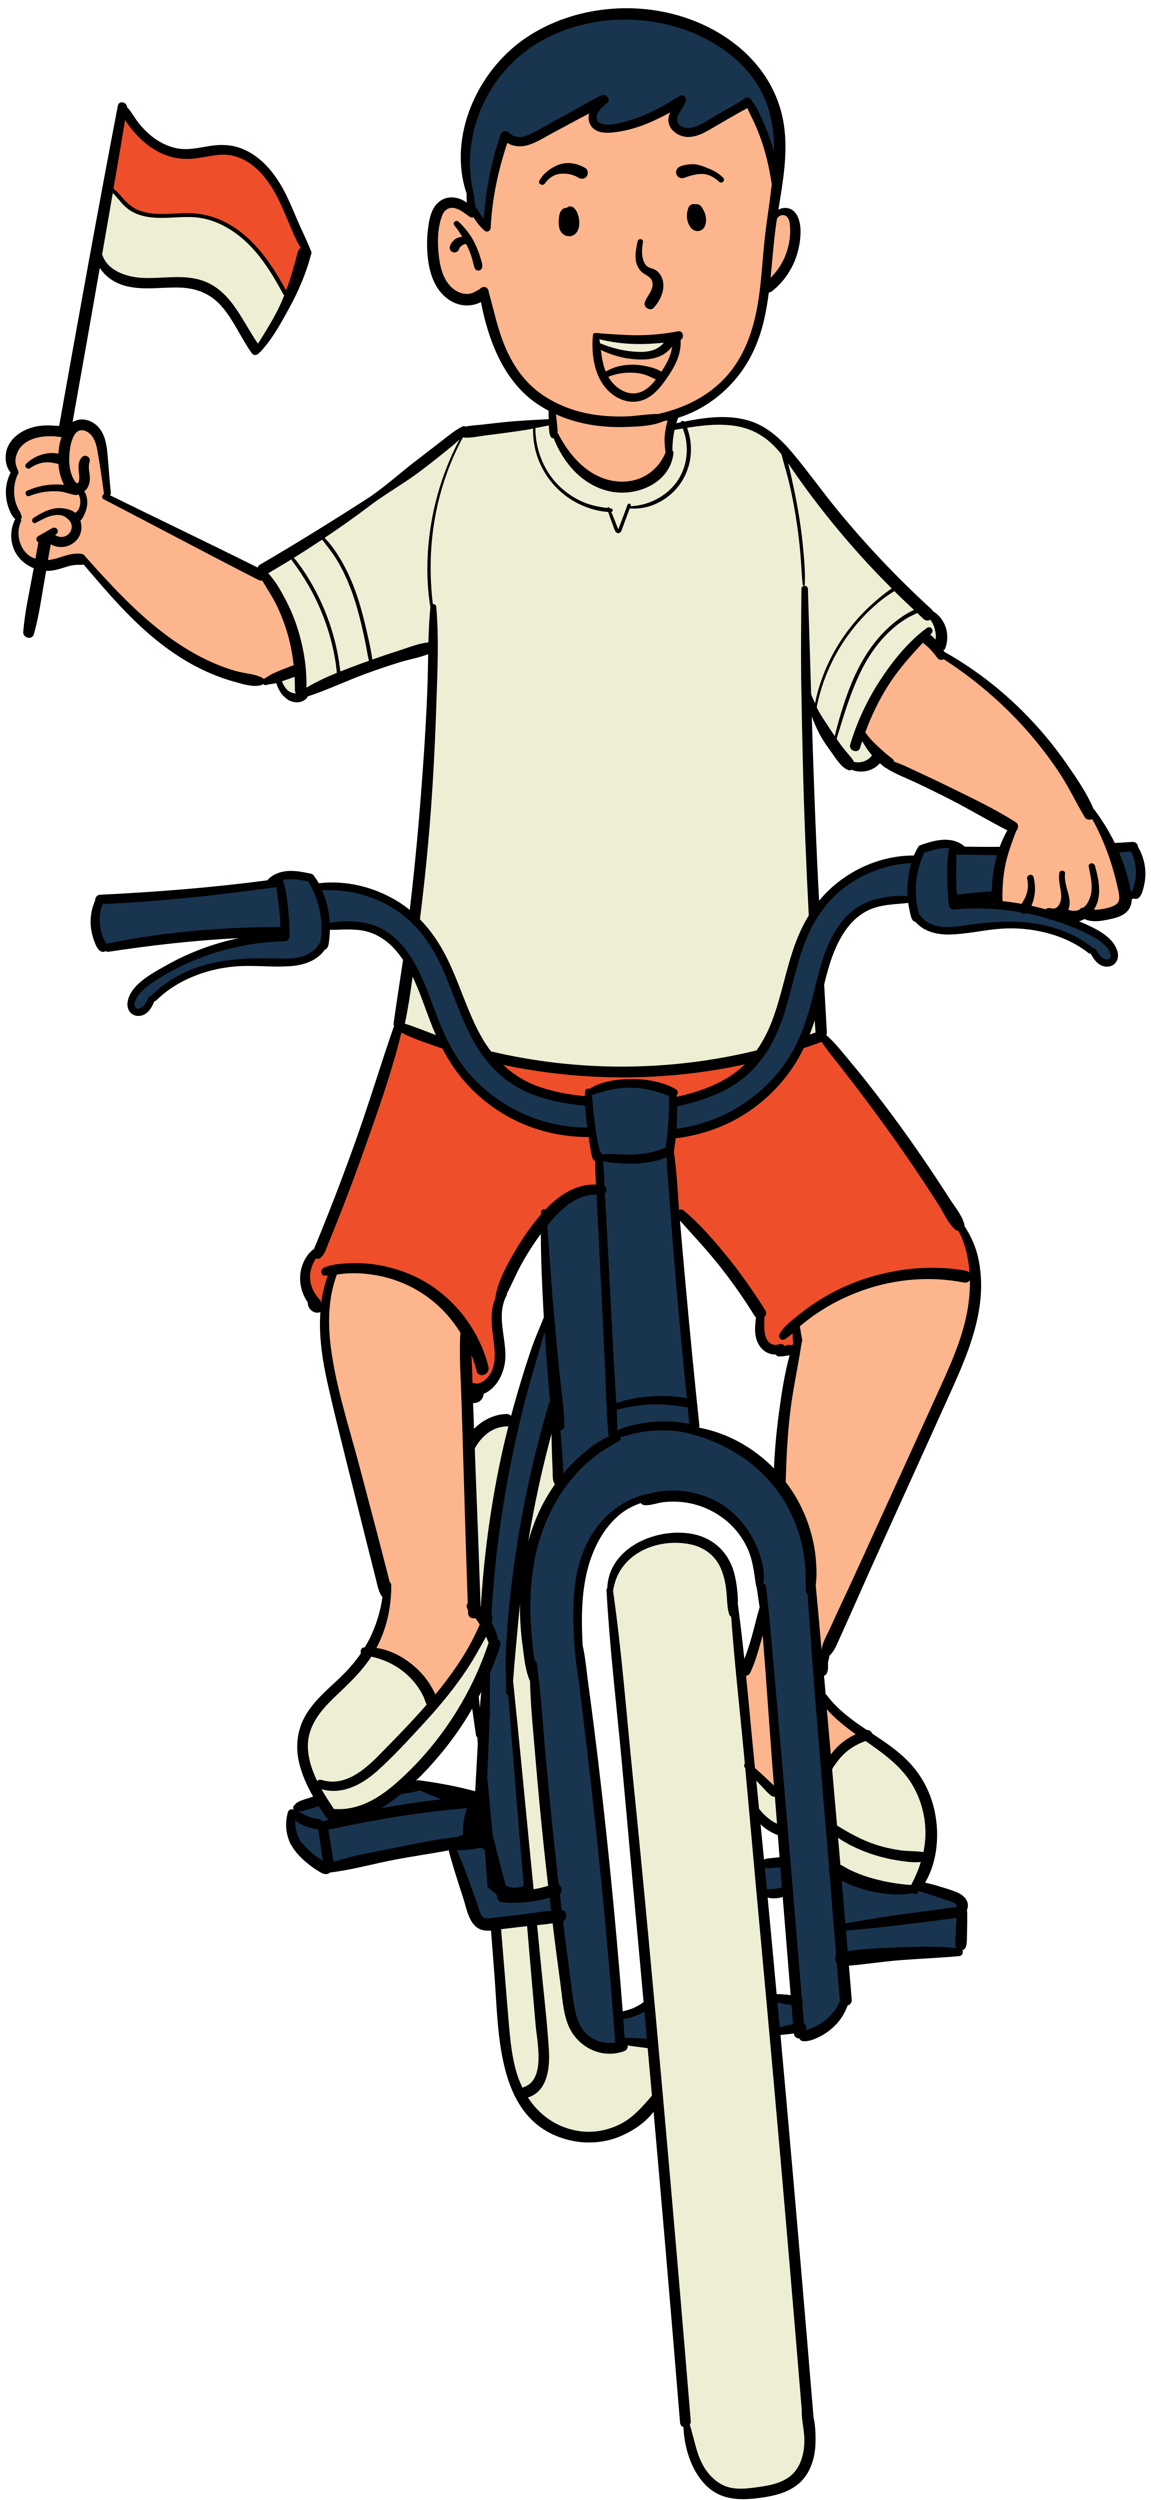 <?xml version="1.0" encoding="UTF-8"?><svg xmlns="http://www.w3.org/2000/svg" xmlns:xlink="http://www.w3.org/1999/xlink" clip-rule="evenodd" fill-rule="evenodd" height="791.8" preserveAspectRatio="xMidYMid meet" stroke-linejoin="round" stroke-miterlimit="2" version="1.0" viewBox="357.7 143.1 364.8 791.8" width="364.8" zoomAndPan="magnify"><g><g><g id="change1_1"><path d="M512.07,214.944L506.829,208.486C506.829,208.486 506.528,206.5 506.187,203.617C505.847,200.734 503.059,188.059 507.883,178.422C512.708,168.786 517.329,159.213 527.422,154.77C537.515,150.326 552.165,145.09 564.171,147.97C576.177,150.849 587.424,153.856 594.378,162.707C601.332,171.558 604.943,179.274 604.689,188.046C604.434,196.819 604.213,202.152 604.213,202.152L512.07,214.944Z" fill="#19344f"/></g><g id="change2_1"><path d="M615.741,431.602L618.411,471.043C618.411,471.043 594.477,478.519 584.387,479.958C574.297,481.398 560.315,482.83 552.176,482.428C544.038,482.027 525.842,480.408 512.22,476.918C498.598,473.428 491.097,471.137 484.199,467.774C484.001,464.769 488.548,439.759 490.099,425.884C491.651,412.009 493.994,387.597 494.273,378.071C494.552,368.545 495.059,352.513 494.92,347.79C492.199,347.854 477.12,352.699 472.029,354.812C466.937,356.925 454.375,362.188 453.446,362.884C452.518,363.58 448.002,365.839 445.382,357.506C448.154,356.472 452.929,355.633 452.929,355.633C452.929,355.633 451.319,337.115 440.547,324.918C441.172,323.248 459.529,312.026 463.174,309.382C466.82,306.738 478.05,299.745 484.665,294.597C491.28,289.448 501.478,280.664 503.859,279.733C507.993,279.128 530.095,277.317 532.831,276.644C535.724,277.127 570.84,278.316 570.84,278.316C570.84,278.316 580.698,275.162 586.923,276.294C593.148,277.426 600.263,276.987 607.398,287C614.532,297.013 622.516,306.721 625.33,310.085C628.143,313.449 649.833,335.626 652.326,337.653C654.819,339.68 657.524,343.092 655.111,348.886C653.202,347.516 650.108,343.904 650.108,343.904C650.108,343.904 634.61,358.705 630.178,374.612C632.498,377.476 636.64,382.169 636.64,382.169C636.64,382.169 629.224,390.038 625.672,384.264C622.12,378.49 614.907,367.679 613.776,365.121C613.737,370.626 613.908,395.902 614.087,402.567C614.265,409.231 615.768,430.56 615.741,431.602Z" fill="#eeeed4"/></g><g id="change3_1"><path d="M392.024,202.682L396.564,177.281C396.564,177.281 400.766,186.378 408.363,189.185C415.961,191.993 418.598,191.541 424.651,190.582C430.704,189.623 438.132,191.91 442.243,198.125C446.354,204.34 452.718,216.94 454.73,222.362C454.415,226.297 449.57,237.135 449.57,237.135C449.57,237.135 447.457,234.822 446.478,233.051C445.499,231.28 442.159,225.601 439.245,222.454C436.332,219.307 433.712,216.364 429.258,214.143C424.804,211.921 421.714,210.849 418.159,211.062C414.604,211.275 408.583,211.916 405.219,211.14C401.855,210.365 399.285,209.76 397.048,207.177C394.811,204.594 393.106,203.049 392.024,202.682Z" fill="#ee4e2a"/></g><g id="change2_2"><path d="M388.229,224.538L391.669,202.418C391.669,202.418 394.241,203.657 396.655,206.727C398.733,209.116 400.893,210.502 403.242,210.899C405.59,211.296 409.061,211.624 412.856,211.34C416.652,211.056 422.182,210.622 425.75,212.519C429.319,214.416 433.821,216.564 436.503,219.515C439.185,222.467 442.221,225.736 444.094,228.986C445.968,232.235 448.386,236.063 449.151,237.632C448.908,239.154 441.27,252.186 438.988,254.184C437.653,252.684 433.499,244.502 430.599,240.721C427.699,236.941 424.718,232.886 416.541,232.494C408.364,232.103 404.478,234.091 399.693,232.36C394.907,230.629 391.885,230.485 388.229,224.538Z" fill="#eeeed4"/></g><g id="change4_1"><path d="M383.865,320.009C383.865,320.009 375.288,322.326 370.597,321.652C365.907,320.978 360.03,316.586 363.36,307.398C361.795,304.709 357.672,298.732 362.529,292.529C360.999,289.505 358.058,277.977 379.082,279.559C381.748,277.845 387.729,274.83 389.596,283.367C391.462,291.904 391.622,299.754 391.897,300.521C393.701,301.506 417.893,313.974 417.893,313.974L441.784,325.652C441.784,325.652 453.633,345.154 452.928,354.214C449.316,356.712 443.145,360.02 435.962,357.918C428.778,355.817 416.88,352.419 408.151,344.408C399.423,336.397 386.994,325.197 383.865,320.009Z" fill="#fdb58e"/></g><g id="change1_2"><path d="M390.479,443.412C390.479,443.412 384.649,434.167 389.132,428.087C393.929,427.496 412.539,426.299 416.984,425.809C421.429,425.319 442.933,422.967 443.705,422.929C444.482,421.788 447.532,418.136 455.63,420.646C457.639,422.412 457.786,424.097 457.786,424.097C457.786,424.097 465.237,422.928 470.243,424.413C475.249,425.898 485.797,427.866 491.714,436.939C497.631,446.012 500.158,452.627 503.17,459.696C506.182,466.766 510.204,475.438 513.193,478.607C516.182,481.777 521.854,486.747 526.838,488.35C531.823,489.953 540.127,491.724 543.78,491.571C544.089,489.906 543.902,488.775 543.902,488.775C543.902,488.775 556.604,482.105 571.146,488.936C571.151,491.323 570.868,492.345 570.868,492.345C570.868,492.345 578.852,491.151 585.284,487.515C591.717,483.878 597.267,480.163 599.824,474.641C602.381,469.12 605.416,461.482 606.582,457.507C607.748,453.531 609.422,443.171 612.146,438.581C614.871,433.991 618.061,427.314 623.552,423.549C629.043,419.785 639.121,414.033 647.461,415.041C649.328,413.154 649.77,411.507 649.77,411.507C649.77,411.507 656.782,408.125 662.428,411.844C667.27,412.537 675.155,412.371 675.155,412.371L709.579,411.455L716.522,411.007C716.522,411.007 722.439,417.373 717.544,425.941C714.991,426.516 713.959,427.283 713.959,427.283C713.959,427.283 716.035,432.684 703.109,432.311C699.355,432.592 696.555,433.207 695.451,433.806C700.024,435.662 704.543,437.609 706.85,439.744C709.156,441.879 711.973,444.081 710.211,447.537C708.381,448.848 707.315,447.623 704.041,444.625C700.766,441.627 695.962,438.659 689.68,437.174C683.398,435.689 678.501,435.822 672.854,436.391C667.207,436.96 660.974,438.206 657.075,437.643C653.176,437.08 647.195,436.837 646.664,427.807C643.19,427.852 635.393,426.915 629.875,431.672C624.358,436.429 622.086,439.3 620.356,443.901C618.626,448.503 616.005,462.517 613.84,467.724C611.674,472.932 608.234,480.6 604.364,484.774C600.493,488.947 595.295,493.343 590.217,496.128C579.136,502.205 571.75,500.14 570.756,502.883C569.762,505.626 569.743,513.459 570.529,519.088C571.315,524.718 572.62,541.538 572.851,545.162C573.083,548.787 575.071,569.437 575.43,572.266C575.789,575.095 577.902,595.985 577.902,595.985C577.902,595.985 595.614,601.78 601.597,608.964C607.581,616.148 614.407,627.532 614.548,639.002C614.689,650.471 617.203,669.884 617.689,676.685C618.174,683.487 620.427,710.684 620.67,715.212C620.914,719.74 622.724,735.954 622.724,735.954C622.724,735.954 634.38,742.856 647.43,741.18C648.998,739.532 650.267,740.205 650.267,740.205C650.267,740.205 662.349,742.319 662.526,746.968C662.702,751.617 662.094,757.779 661.562,761.114C659.088,761.417 630.56,762.243 625.349,763.21C625.501,768.237 625.773,776.935 625.773,776.935C625.773,776.935 620.183,789.757 610.647,786.779C610.547,785.016 608.948,785.866 603.246,786.524C602.606,784.333 602.11,775.526 602.11,775.526C602.11,775.526 610.159,776.105 610.244,776.297C610.33,776.488 607.531,741.573 607.531,741.573L598.971,742.795L597.682,732.827L606.341,732.41L604.11,706.827L600.294,661.487C600.294,661.487 599.145,643.172 597.416,637.797C595.687,632.422 590.594,619.843 581.139,618.49C571.683,617.138 565.205,614.945 558.411,618.555C551.617,622.165 545.43,627.607 543.24,636.688C541.05,645.768 539.98,657.224 541.319,668.205C542.658,679.185 546.531,711.694 547.532,718.527C548.533,725.36 550.644,749.621 551.206,754.479C551.767,759.338 553.374,780.507 553.442,781.324C554.35,781.542 558.61,781.002 563.219,777.441C563.561,780.351 564.381,790.352 564.381,790.352L553.726,789.007L554.218,791.332C554.218,791.332 539.824,792.454 537.892,781.157C536.377,769.343 534.42,749.871 534.42,749.871L511.275,752.388C511.275,752.388 508.417,752.264 506.913,747.235C505.409,742.206 500.452,726.371 500.452,726.371L462.07,734.717C462.07,734.717 446.197,727.986 450.12,717.607C452.259,715.173 458.125,712.707 459.31,712.542C460.72,715.272 464.247,719.56 464.247,719.56C464.247,719.56 473.161,718.922 485.601,707.754C491.924,708.364 499.627,709.606 510.153,712.576C511.028,719.26 514.5,741.035 516.716,742.889C519.042,744.233 532.182,742.394 533.378,741.902C533.334,739.211 529.449,708.165 529.078,699.306C528.707,690.446 527.591,677.357 526.241,670.499C524.891,663.642 523.16,654.706 523.897,648.144C524.635,641.582 525.243,626.513 534.814,613.388C534.102,605.786 533.829,585.668 533.829,585.668L529.603,528.971C529.603,528.971 536.292,518.821 547.711,519.227C547.584,515.725 547.628,509.073 547.628,509.073C547.628,509.073 544.83,504.93 545.344,501.727C542.958,501.513 524.124,501.348 515.212,493.275C506.3,485.201 500.629,479.692 496.725,469.867C492.821,460.042 489.746,448.835 484.657,443.964C479.567,439.093 473.039,433.845 461.521,436.299C460.714,440.221 460.469,447.435 451.618,447.842C442.768,448.25 434.528,447.434 430.56,448.16C426.592,448.886 417.13,451.008 414.253,452.985C411.376,454.962 406.649,458.286 405.916,459.366C405.183,460.445 404.114,463.236 402.463,463.58C400.812,463.924 396.594,461.629 400.238,457.635C403.882,453.642 409.702,450.109 415.703,447.702C421.704,445.294 439.78,440.107 441.525,439.101C436.653,438.235 415.597,439.86 408.183,440.691C400.769,441.521 390.479,443.412 390.479,443.412Z" fill="#19344f"/></g><g id="change4_2"><path d="M674.117,429.401C674.117,429.401 672.567,415.095 678.663,405.271C675.268,403.071 655.34,392.014 652.887,391.157C650.433,390.3 639.809,385.811 638.05,384.082C636.29,382.352 630.751,376.55 630.179,375.045C630.832,372.794 639.626,352.328 649.91,344.479C653.702,347.458 656.191,350.374 656.191,350.374C656.191,350.374 666.061,355.992 672.788,361.978C679.515,367.964 686.77,375.754 690.727,381.162C694.685,386.571 701.688,398.992 702.493,399.934C704.413,401.12 708.201,405.236 709.909,410.706C711.617,416.175 714.149,423.531 714.248,426.777C714.347,430.024 711.576,432.813 701.483,432.298C698.255,433.48 693.063,432.223 690.539,432.131C688.016,432.039 677.495,429.295 674.117,429.401Z" fill="#fdb58e"/></g><g id="change4_3"><path d="M507.723,652.052L512.055,657.373C512.055,657.373 501.764,676.679 495.139,682.452C493.31,679.38 489.381,667.859 474.168,666.037C475.226,663.919 481.633,654.513 479.4,644.669C477.168,634.825 470.662,610.661 468.378,602.497C466.094,594.332 462.034,581.404 461.295,572.409C460.556,563.413 459.375,551.123 463.049,545.017C466.716,544.358 484.195,545.068 491.815,550.576C499.434,556.084 505.295,564.492 506.105,565.538C505.197,570.184 507.263,602.232 506.738,612.487C506.213,622.741 508.18,650.408 507.723,652.052Z" fill="#fdb58e"/></g><g id="change2_3"><path d="M462.529,717.663C462.529,717.663 451.632,702.456 453.232,695.676C454.832,688.896 456.719,684.482 463.468,677.942C470.217,671.402 473.643,667.008 473.924,666.304C474.834,665.9 490.109,667.722 494.535,682.437C499.673,676.924 507.564,666.498 511.272,658.058C512.627,659.146 514.526,662.992 514.526,662.992C514.526,662.992 511.793,673.9 506.414,682.055C501.036,690.21 495.177,697.965 489.702,703.619C484.228,709.272 479.392,717.782 462.529,717.663Z" fill="#eeeed4"/></g><g id="change2_4"><path d="M595.5,703.206L604.505,710.333L605.853,722.549C605.853,722.549 598.194,719.241 597.234,717.535C596.274,715.83 595.5,703.206 595.5,703.206Z" fill="#eeeed4"/></g><g id="change2_5"><path d="M621.24,722.649L619.269,702.758C619.269,702.758 625.557,693.771 632.305,692.42C636.439,695.527 652.275,703.301 652.941,720.198C652.54,734.007 648.513,739.587 647.793,740.984C644.978,741.525 629.117,739.638 622.498,735.404C621.581,730.8 621.24,722.649 621.24,722.649Z" fill="#eeeed4"/></g><g id="change4_4"><path d="M617.69,679.974C617.69,679.974 627.68,690.566 632.305,692.42C628.606,693.835 622.05,697.284 619.778,702.208C619.754,698.597 617.181,681.027 617.69,679.974Z" fill="#fdb58e"/></g><g id="change4_5"><path d="M604.856,710.896L595.381,703.495L592.119,672.243C592.119,672.243 598.488,662.323 599.692,653.953C600.713,660.644 604.97,708.472 604.856,710.896Z" fill="#fdb58e"/></g><g id="change4_6"><path d="M617.316,671.569C617.135,672.06 614.84,642.408 614.384,638.768C613.928,635.128 613.938,626.058 604.407,612.921C604.445,605.798 606.436,587.962 607.622,581.973C608.808,575.984 610.138,569.776 610.273,568.009C610.407,566.242 609.434,562.143 609.434,562.143C609.434,562.143 620.222,551.303 633.071,549.145C645.919,546.988 659.484,544.035 666.996,547.523C666.959,551.117 665.387,564.337 658.542,579.727C651.697,595.116 642.694,615.663 638.95,623.416C635.207,631.17 618.446,668.498 617.316,671.569Z" fill="#fdb58e"/></g><g id="change1_3"><path d="M511.111,690.09L511.092,672.322L514.228,663.539L510.958,655.51C510.958,655.51 514.221,623.461 516.04,613.847C517.859,604.232 526.668,567.738 530.747,561.106C531.148,564.57 534,585.943 534.11,588.744C532.783,592.296 529.719,599.89 527.974,606.564C526.229,613.237 522.309,636.919 521.629,640.226C520.948,643.533 519.686,659.2 519.492,664.97C519.297,670.74 519.697,681.801 520.323,687.723C520.95,693.645 523.574,725.484 523.574,725.484L525.403,742.055L516.868,743.409C516.868,743.409 511.257,726.626 511.036,720.651C510.815,714.677 510.043,692.546 511.111,690.09Z" fill="#19344f"/></g><g id="change2_6"><path d="M514.449,752.32L533.873,749.394C533.873,749.394 536.996,772.509 537.384,775.979C537.772,779.449 541.13,794.894 554.555,791.101C554.584,789.23 555.891,788.876 563.468,789.572C564.831,792.92 565.821,804.673 565.826,807.457C564.346,809.922 556.147,818.368 549.361,819.257C542.575,820.146 526.194,819.175 520.929,804.341C516.839,789.761 516.438,773.685 516.121,768.347C515.803,763.01 514.449,752.32 514.449,752.32Z" fill="#eeeed4"/></g><g id="change2_7"><path d="M533.29,741.459L525.671,742.966L521.207,698.539C521.207,698.539 518.464,671.357 519.01,665.426C519.555,659.495 520.3,647.607 522.178,642.475C523.637,645.828 523.843,650.117 524.107,654.677C524.371,659.237 526.356,670.874 526.985,676.306C527.614,681.739 532.978,738.357 533.29,741.459Z" fill="#eeeed4"/></g><g id="change2_8"><path d="M511.423,656.342L508.241,652.312L505.747,600.129C505.747,600.129 512.764,590.657 520.258,592.864C519.429,597.113 510.131,647.986 511.423,656.342Z" fill="#eeeed4"/></g><g id="change2_9"><path d="M522.635,636.627C522.635,636.627 529.219,594.565 533.455,588.385C533.333,594.074 534.884,610.084 534.978,612.374C534.157,615.432 526.676,628.238 522.635,636.627Z" fill="#eeeed4"/></g><g id="change2_10"><path d="M550.929,648.418C550.929,648.418 550.891,639.681 555.182,636.507C559.473,633.332 570.489,626.982 577.35,630.229C584.212,633.475 588.331,637.113 589.606,648.062C590.881,659.01 594.688,692.444 594.688,692.444L602.061,776.029L610.696,872.305L614.153,920.327C614.153,920.327 612.146,930.18 601.376,931.818C590.606,933.457 579.729,933.705 576.288,917.673C573.917,901.488 569.19,845.198 569.19,845.198L560.23,743.117L554.334,683.938L550.929,648.418Z" fill="#eeeed4"/></g><g id="change3_2"><path d="M463.488,544.904C463.488,544.904 460.946,554.095 460.513,557.54C459.045,557.377 449.329,549.454 457.349,539.568C461.163,534.411 463.374,529.215 464.809,524.662C466.243,520.108 474.955,497.457 476.727,491.892C478.498,486.327 483.4,469.53 483.579,468.108C485.88,468.661 498.343,473.182 498.343,473.182C498.343,473.182 505.366,487.474 515.58,492.938C525.795,498.402 535.297,502.064 545.14,501.441C545.72,504.226 546.789,509.158 546.789,509.158L548.049,519.519C548.049,519.519 539.007,519.701 535.108,523.472C531.21,527.244 523.551,536.39 519.018,546.962C514.484,557.534 515.135,561.51 515.375,566.917C515.615,572.325 519.703,581.826 506.036,583.253C504.751,580.28 505.48,564.483 505.48,564.483C505.48,564.483 494.485,548.413 481.487,546.392C468.488,544.37 464.289,544.784 463.488,544.904Z" fill="#ee4e2a"/></g><g id="change3_3"><path d="M513.966,477.723C513.966,477.723 545.446,483.623 559.369,482.32C573.291,481.017 591.982,479.36 597.765,477.108C594.955,479.951 590.29,488.495 571.303,491.964C570.718,489.936 570.949,488.668 570.949,488.668C570.949,488.668 558.321,482.297 544.44,489.002C544.385,491.669 544.106,492.096 544.106,492.096C544.106,492.096 522.978,491.521 513.966,477.723Z" fill="#ee4e2a"/></g><g id="change3_4"><path d="M571.62,526.489L569.851,508.255L570.626,501.861C570.626,501.861 582.229,501.462 591.618,494.898C601.007,488.333 608.344,482.245 610.957,474.277C612.875,472.965 617.391,471.005 617.391,471.005C617.391,471.005 632.861,488.746 637.316,495.045C641.771,501.344 660.85,528.752 662.507,531.562C664.164,534.371 666.1,542.136 667.058,547.622C662.829,547.193 650.202,544.227 638.411,547.777C626.621,551.327 614.952,555.509 608.941,562.429C609.766,565.195 610.723,567.396 610.723,567.396L609.917,570.57C609.917,570.57 600.062,571.612 599.084,568.009C598.106,564.405 598.407,560.053 598.568,559.269C597.5,556.63 578.446,531.002 571.62,526.489Z" fill="#ee4e2a"/></g><g id="change4_7"><path d="M571.349,273.908C571.349,273.908 568.663,279.482 569.615,286.237C568.729,290.266 563.89,297.208 556.694,297.095C549.498,296.982 542.567,295.117 537.897,288.033C533.228,280.95 531.966,276.381 532.729,272.085C530.314,270.158 520.068,265.742 516.665,254.647C513.262,243.551 511.156,237.458 510.872,236.005C509.167,237.134 498.512,240.152 496.249,230.835C493.986,221.518 491.643,199.484 506.455,209.464C510.73,213.898 512.074,215.279 512.074,215.279C512.074,215.279 512.818,192.789 517.345,186.072C519.517,187.535 522.527,188.556 528.287,185.893C534.046,183.229 548.668,174.434 548.668,174.434C548.668,174.434 541.104,185.066 549.911,183.729C558.718,182.392 572.799,174.803 573.939,174.333C571.167,178.692 568.757,181.522 571.646,183.209C574.535,184.895 578.652,187.522 594.116,175.349C596.298,177.744 603.594,192.966 603.785,202.324C602.201,210.704 601.964,212.234 601.964,212.234C601.964,212.234 607.27,205.999 609.415,213.294C610.574,218.872 608.835,227.092 599.931,234.105C598.883,243.012 596.509,254.826 591.81,259.422C587.11,264.018 581.089,271.943 571.349,273.908Z" fill="#fdb58e"/></g><g id="change2_11"><path d="M546.739,249.32C546.739,249.32 559.879,251.883 571.895,249.125C570.303,251.464 566.021,256.43 559.449,255.491C552.876,254.553 547.391,253.093 546.496,252.212C546.306,250.71 546.739,249.32 546.739,249.32Z" fill="#eeeed4"/></g></g><g><g id="change5_2"><path d="M528.97,491.66C528.96,491.64 528.94,491.63 528.93,491.61L528.93,491.6C528.91,491.06 528.48,490.49 527.79,490.53C526.59,490.61 525.39,490.69 524.18,490.75C523.03,488.4 521.65,486.15 520.07,484.04C520.01,483.96 519.94,483.9 519.87,483.85C519.87,483.85 519.86,483.85 519.86,483.84C518.5,480.57 516.29,477.41 514.3,474.55C512.25,471.6 509.98,468.78 507.53,466.15C502.24,460.46 496.28,455.72 489.52,451.91C489.47,451.82 489.43,451.72 489.38,451.63C489.42,451.54 489.44,451.45 489.45,451.36C489.5,451.53 489.56,451.55 489.62,451.4C489.65,451.35 489.67,451.3 489.69,451.24C489.74,451.13 489.78,451.02 489.82,450.9C489.88,450.71 489.94,450.52 489.98,450.32C490.06,449.93 490.11,449.52 490.12,449.12C490.14,448.29 490.02,447.42 489.71,446.65C489.26,445.51 488.47,444.5 487.46,443.82C487.39,443.77 487.31,443.73 487.23,443.69C487.16,443.54 487.06,443.39 486.91,443.26C480.08,437.01 473.68,430.29 467.81,423.13C464.73,419.37 461.91,415.4 458.8,411.68C456.11,408.46 453.11,405.7 448.93,404.72C444.91,403.77 440.69,404.34 436.66,405.15C436.42,404.89 435.98,405.01 435.91,405.3C435.62,405.36 435.33,405.42 435.04,405.49C435.15,405.11 435.28,404.74 435.42,404.37C439.26,403.19 442.76,400.97 445.61,398.13C449.5,394.26 451.79,389.44 452.97,384.11C453.35,382.4 453.62,380.67 453.85,378.93C454.02,378.9 454.19,378.86 454.25,378.82C454.48,378.7 454.67,378.53 454.87,378.36C455.35,377.95 455.8,377.52 456.23,377.06C456.91,376.32 457.51,375.51 458.03,374.65C459.14,372.84 459.84,370.79 460.14,368.7C460.41,366.8 460.48,364.16 459.14,362.62C458.26,361.61 456.86,361.53 455.8,362.09C456.7,356.46 457.74,350.82 456.95,345.12C455.39,333.98 446.64,326.15 436.26,322.89C425.73,319.59 413.46,321.04 404.29,327.31C394.59,333.95 388.52,347.3 392.41,358.84C392.4,359.17 392.39,359.49 392.41,359.82C392.42,360.1 392.43,360.38 392.45,360.66C391.79,360.2 391.07,359.85 390.27,359.69C388.38,359.31 386.67,360.13 385.71,361.8C384.93,363.16 384.69,364.81 384.52,366.35C384.3,368.29 384.33,370.24 384.56,372.17C384.94,375.42 386.18,378.77 389.08,380.57C390.39,381.38 391.93,381.72 393.45,381.48C394.1,381.38 394.75,381.18 395.32,380.87C396.79,388.44 399.74,396.36 406.05,401.05C407.01,401.76 408.02,402.38 409.07,402.94C409.07,403.52 409.08,404.09 409.09,404.67C409.07,404.67 409.06,404.66 409.04,404.66C405.85,404.82 402.69,404.98 399.51,405.32C398.04,405.48 396.57,405.65 395.1,405.81C394.17,405.91 393.14,405.95 392.19,406.17C392,406.07 391.77,406.04 391.56,406.14C389.87,406.99 388.45,408.23 386.96,409.38C385.34,410.63 383.72,411.88 382.1,413.12C378.66,415.75 375.52,418.69 371.86,421.03C364.8,425.55 357.68,429.97 350.44,434.19C350.16,434.35 350,434.57 349.94,434.8C339.97,429.83 329.91,425.03 319.91,420.11C320.03,419.98 320.1,419.81 320.08,419.58C319.89,417.76 319.75,415.94 319.6,414.12C319.46,412.54 319.4,410.93 319.05,409.38C318.72,407.89 318.04,406.48 316.77,405.58C315.53,404.7 314.04,404.42 312.64,405.07C312.52,405.13 312.41,405.19 312.3,405.25C314.17,394.81 316.01,384.36 317.84,373.92C318.98,375.7 320.84,376.98 322.97,377.56C326.58,378.54 330.28,377.82 333.96,377.92C337.63,378.01 340.56,379.23 342.91,382.09C345.21,384.88 346.62,388.29 348.72,391.23C349.18,391.87 349.89,391.66 350.26,391.15C350.33,391.11 350.39,391.07 350.46,391C352.97,388.31 354.71,385.09 356.45,381.89C358.29,378.51 359.8,374.95 360.78,371.22C360.88,371.06 360.92,370.87 360.84,370.65C360.82,370.6 360.8,370.54 360.77,370.49C360.75,370.44 360.73,370.38 360.71,370.34C359.87,368.2 358.81,366.14 357.91,364.01C357.06,362 356.22,359.97 355.18,358.04C353.29,354.56 350.65,351.32 346.9,349.77C345.03,349 343.06,348.81 341.06,349.04C338.68,349.32 336.29,350.07 333.87,349.69C331.64,349.34 329.58,348.24 327.89,346.76C327.12,346.1 326.43,345.35 325.79,344.56C324.99,343.57 324.39,342.41 323.57,341.45C323.51,341.38 323.45,341.34 323.38,341.29C323.36,340.22 321.72,339.82 321.5,341C317.35,362.65 313.45,384.34 309.57,406.04C309.18,406.01 308.79,405.99 308.41,405.96C307.52,405.9 306.62,405.9 305.73,406.01C304.18,406.19 302.69,406.71 301.4,407.6C300.16,408.45 299.15,409.74 298.83,411.22C298.52,412.67 298.73,414.38 299.72,415.51C299.7,415.53 299.68,415.55 299.67,415.58C298.91,417.12 298.6,418.82 298.8,420.52C298.9,421.36 299.1,422.19 299.41,422.98C299.68,423.67 300.05,424.45 300.64,424.93C299.1,428.01 299.75,431.74 302.56,433.88C303.15,434.33 303.76,434.68 304.4,434.94C304.34,435.23 304.29,435.53 304.24,435.82C303.52,439.81 302.59,443.84 302.27,447.88C302.17,449.12 304.09,449.59 304.44,448.34C305.48,444.66 305.99,440.77 306.66,437C306.75,436.49 306.84,435.99 306.93,435.48C307.5,435.49 308.09,435.44 308.69,435.32C309.56,435.14 310.4,434.84 311.25,434.59C312.21,434.3 313.1,434.21 314.11,434.25C314.27,434.26 314.41,434.23 314.54,434.17C319.47,439.95 324.43,445.82 330.5,450.46C333.49,452.75 336.72,454.74 340.18,456.23C341.82,456.94 343.51,457.54 345.24,458.01C346.86,458.45 348.97,459.16 350.65,458.69C350.8,458.65 350.92,458.56 351.03,458.45C351.2,458.64 351.47,458.73 351.73,458.65C352.37,458.44 353.06,458.46 353.7,458.27C353.99,459.11 354.36,459.93 354.93,460.62C355.12,460.85 355.35,461.05 355.58,461.25C355.84,461.46 356.05,461.67 356.36,461.81C356.78,462 357.24,462.13 357.7,462.17C358.54,462.24 359.28,461.95 359.88,461.38C359.99,461.27 360.04,461.13 360.07,460.99C364.12,459.68 368.03,457.78 372.02,456.33C374.3,455.5 376.6,454.72 378.92,454.01C380.75,453.45 382.79,453.1 384.6,452.4C384.55,454.66 384.52,456.92 384.44,459.18C384.24,464.8 383.89,470.42 383.49,476.04C382.82,485.49 381.97,494.94 380.85,504.35C380.01,503.67 379.12,503.05 378.17,502.48C373.48,499.66 367.93,498.31 362.48,498.92C362.44,498.93 362.4,498.93 362.37,498.95C362.04,498.37 361.68,497.81 361.27,497.29C361.09,497.06 360.86,496.98 360.63,496.98C360.59,496.96 360.55,496.94 360.5,496.93C358.7,496.56 356.85,496.21 355.02,496.59C353.84,496.83 352.67,497.42 351.89,498.34C340.61,499.83 329.25,500.72 317.89,501.27C317.2,501.3 316.86,501.92 316.9,502.45C316.89,502.48 316.86,502.49 316.85,502.52C316.1,504.24 315.8,506.21 316.05,508.1C316.16,508.92 316.36,509.73 316.64,510.5C316.94,511.33 317.4,512.63 318.26,512.85C318.53,512.92 318.81,512.86 319.01,512.71C319.18,512.83 319.39,512.89 319.63,512.85C328.43,511.52 337.23,510.51 346.1,510.08C340.91,511.16 335.91,513.03 331.25,515.67C328.47,517.24 323.88,519.61 323.47,523.21C323.31,524.64 324.21,525.93 325.74,525.89C327.46,525.84 328.37,524.3 328.93,522.89C329.08,522.88 329.24,522.82 329.37,522.69C333.85,518.26 340.55,515.96 346.78,515.75C350.19,515.63 353.69,516.06 357.08,515.73C359.57,515.49 362.15,514.54 363.59,512.41C363.78,512.35 363.97,512.24 364.07,512.07C364.4,511.56 364.42,510.87 364.49,510.28C364.56,509.66 364.6,509.03 364.62,508.4L364.63,508.4C367.07,508.4 369.48,508.1 371.9,508.68C374.43,509.29 376.53,510.81 378.19,512.78C378.66,513.33 379.09,513.91 379.49,514.5C378.86,518.78 378.17,523.05 377.58,527.33C377.54,527.59 377.58,527.81 377.67,527.99L377.67,528C377.63,528.06 377.58,528.12 377.56,528.2C374.87,535.99 372.49,543.89 369.71,551.66C368.32,555.54 366.88,559.4 365.39,563.25C364.63,565.21 363.85,567.16 363.07,569.11C362.71,570 362.35,570.89 361.98,571.79C361.78,572.27 361.56,572.73 361.41,573.2C361.2,573.35 360.99,573.5 360.79,573.69C360.35,574.12 359.97,574.6 359.66,575.13C359.04,576.19 358.68,577.35 358.58,578.56C358.43,580.44 358.99,582.51 360.13,584.09C360.12,584.21 360.11,584.32 360.13,584.44C360.16,584.59 360.2,584.74 360.25,584.88C360.3,585.02 360.39,585.15 360.46,585.27C360.58,585.46 360.74,585.61 360.91,585.76C361.08,585.9 361.28,586.01 361.48,586.08C361.6,586.12 361.72,586.15 361.84,586.16C361.87,586.16 361.9,586.17 361.93,586.17C362.06,586.17 362.19,586.18 362.32,586.15C362.44,586.13 362.56,586.1 362.68,586.05C362.32,591.08 363.15,596.21 364.29,601.18C366.42,610.45 368.81,619.67 371.1,628.91C371.73,631.46 372.37,634 373.02,636.55C373.32,637.74 373.62,638.92 373.92,640.11C374.23,641.32 374.43,642.6 375.09,643.68C375.15,643.79 375.23,643.86 375.31,643.93C374.88,646.92 373.97,649.86 372.62,652.53C372.34,653.09 372.02,653.63 371.7,654.16L371.64,654.16C371,654.16 370.73,654.88 370.92,655.38C369.57,657.35 367.96,659.12 366.18,660.78C363.89,662.92 361.5,664.99 359.84,667.68C358.02,670.63 357.56,674.11 358.33,677.47C358.9,679.96 359.95,682.27 361.21,684.48C361.06,684.52 360.92,684.57 360.77,684.62C360.87,684.59 360.96,684.56 361.06,684.53C360.5,684.7 359.94,684.88 359.38,685.07C359.21,685.13 359.03,685.19 358.86,685.25C358.77,685.28 358.68,685.31 358.6,685.34C358.37,685.43 358.19,685.55 357.98,685.67C357.81,685.77 357.64,685.92 357.54,686.1C357.3,686.28 357.1,686.5 357.15,686.83C357.17,686.98 357.25,687.1 357.35,687.2C357.28,687.15 357.2,687.1 357.1,687.07C356.67,686.95 356.2,687.21 356.08,687.65C355.71,688.95 355.62,690.28 355.83,691.61C355.92,692.17 356.06,692.72 356.26,693.25C356.43,693.71 356.62,694.21 356.95,694.56C356.98,694.65 357,694.74 357.06,694.82C357.82,696 358.86,697.04 359.93,697.93C360.43,698.35 360.94,698.73 361.48,699.1C361.79,699.31 362.11,699.51 362.43,699.7C362.62,699.81 362.8,699.92 362.99,700.02C363.27,700.18 363.51,700.22 363.84,700.22C364.14,700.22 364.4,700.13 364.61,699.92C364.68,699.91 364.74,699.89 364.81,699.88C369.13,699.35 373.41,698.14 377.67,697.32C381.36,696.61 385.11,696.09 388.81,695.39L388.81,695.4C388.8,695.49 388.8,695.59 388.83,695.7C389.7,698.87 390.7,701.97 391.72,705.09C392.42,707.24 392.92,710.73 395.42,711.52C396.05,711.72 396.71,711.74 397.37,711.7C397.59,714.63 397.82,717.57 398.05,720.5C399.01,732.57 398.33,750.59 413.22,754.25C416.77,755.13 420.58,754.84 423.93,753.37C426.32,752.32 428.8,750.67 430.42,748.49C431.2,757.27 431.97,766.06 432.72,774.84C433.77,787.11 434.8,799.38 435.8,811.65C435.84,812.14 436.14,812.43 436.49,812.55C436.67,816.66 437.99,821.14 440.83,824.15C444.08,827.59 448.31,827.5 452.67,826.85C456.75,826.24 460.39,824.95 462.22,820.95C463.02,819.19 463.34,817.26 463.35,815.34C463.36,813.83 463.3,812.15 462.94,810.58C461.16,789.01 459.31,767.44 457.39,745.87C457,741.55 456.61,737.23 456.22,732.9C457.01,732.83 457.79,732.74 458.58,732.64C458.7,732.62 458.83,732.6 458.95,732.59L458.95,732.62C459,733.29 459.53,733.61 460.05,733.62C460.19,733.91 460.45,734.13 460.83,734.16C462.16,734.27 463.66,733.56 464.8,732.91C465.82,732.33 466.72,731.59 467.53,730.75C468.29,729.97 468.92,729 469.4,728.02C469.57,727.66 469.73,727.29 469.88,726.9C470.36,726.77 470.75,726.38 470.7,725.73C470.52,723.43 470.32,721.13 470.14,718.82C473.68,718.53 477.22,717.96 480.76,717.69C484.71,717.38 488.67,717.25 492.61,716.87C493.22,716.81 493.43,716.12 493.19,715.68C494.08,715.45 494.08,714.26 494.12,713.49C494.15,712.7 494.15,711.92 494.16,711.13C494.17,710.6 494.19,710.07 494.19,709.53C494.2,708.87 494.21,708.17 494.13,707.49C494.35,706.95 494.39,706.33 494.17,705.78C493.78,704.81 492.83,704.2 491.9,703.83C490.77,703.38 489.59,703.04 488.43,702.69C487.92,702.53 487.4,702.38 486.88,702.25C486.51,702.16 486.14,702.07 485.77,701.99C485.72,701.98 485.67,701.97 485.62,701.96C488.51,697.05 488.69,690.41 486.94,685.15C485.91,682.07 484.25,679.36 481.94,677.07C479.83,674.97 477.34,673.31 474.86,671.67C474.7,671.24 474.24,670.89 473.78,670.95C470.77,668.94 467.81,666.79 465.62,663.86C465.55,663.77 465.48,663.72 465.4,663.66C465.29,662.41 465.18,661.17 465.07,659.92C465.32,659.86 465.51,659.69 465.63,659.45C465.94,658.8 465.89,658.11 465.88,657.42L465.88,657.2C465.93,656.97 465.99,656.75 466.04,656.52C466.09,656.29 466.14,656.07 466.19,655.84C467.25,654.82 467.69,653.54 468.3,652.19C468.98,650.69 469.66,649.2 470.33,647.69C471.69,644.66 473.02,641.62 474.38,638.59C477.12,632.5 479.89,626.42 482.65,620.33C485.37,614.34 488.09,608.34 490.79,602.35C493.36,596.65 495.89,590.83 496.74,584.58C497.14,581.61 497.11,578.61 496.55,575.67C496.05,573.02 495.02,570.73 493.62,568.55C493.63,568.45 493.63,568.35 493.6,568.24C493.14,566.38 491.61,564.59 490.58,562.98C489.58,561.42 488.57,559.86 487.54,558.32C485.36,555.04 483.11,551.8 480.8,548.6C478.48,545.39 476.08,542.25 473.63,539.14C472.31,537.46 470.94,535.82 469.58,534.18C468.32,532.67 467.01,531.04 465.51,529.76C465.6,529.62 465.67,529.45 465.65,529.24C465.47,525.99 465.29,522.75 465.1,519.51C465.09,519.5 465.1,519.5 465.1,519.5C466.01,515.76 467.08,512.03 469.21,508.83C470.64,506.68 472.54,504.93 474.99,504.04C477.33,503.19 479.76,503.21 482.19,502.93C482.28,503.55 482.39,504.17 482.53,504.78C482.67,505.36 482.77,506.05 483.15,506.51C483.28,506.66 483.47,506.75 483.67,506.79C485.34,508.75 488.01,509.39 490.51,509.35C493.92,509.29 497.34,508.47 500.75,508.19C506.96,507.69 513.88,509.21 518.83,513.1C518.98,513.22 519.14,513.25 519.29,513.25C520.02,514.59 521.09,516.02 522.81,515.87C524.33,515.74 525.09,514.36 524.76,512.95C524.01,509.7 519.86,507.9 516.91,506.66C517.22,506.58 517.51,506.47 517.79,506.33C517.87,506.29 517.95,506.25 518.03,506.2C519.68,507.03 522.01,506.51 523.71,506.12C525.12,505.79 526.58,505.22 527.26,503.84C527.52,503.3 527.63,502.75 527.64,502.19C527.78,502.16 527.9,502.1 527.99,502.01L528,502C528.22,502.13 528.5,502.16 528.76,502.06C529.59,501.74 529.89,500.4 530.1,499.54C530.29,498.75 530.4,497.92 530.41,497.09C530.43,495.2 529.91,493.28 528.97,491.66ZM349.99,389.33C346.39,384.12 344.16,377.47 337.17,376.1C333.6,375.4 329.98,376.15 326.38,375.95C323.23,375.77 319.35,374.5 318.31,371.17C318.7,368.94 319.09,366.72 319.48,364.49C319.82,362.57 320.14,360.64 320.47,358.72C320.9,359.11 321.28,359.56 321.64,359.99C322.48,361 323.32,361.92 324.5,362.55C327.02,363.91 330,363.84 332.77,363.69C334.46,363.6 336.15,363.5 337.83,363.71C339.31,363.9 340.77,364.33 342.12,364.94C344.89,366.19 347.28,368.12 349.28,370.39C351.64,373.07 353.46,376.16 355.15,379.29C355.2,379.38 355.27,379.43 355.34,379.47C355.11,380.05 354.88,380.63 354.62,381.2C353.33,384.03 351.64,386.68 349.99,389.33ZM322.98,343.85C323.74,345.14 324.78,346.35 325.77,347.36C327.23,348.86 328.96,350.08 330.89,350.88C332.89,351.7 335.01,351.95 337.15,351.7C339.89,351.38 342.52,350.44 345.27,351.23C349.38,352.42 352.1,355.98 353.96,359.63C354.96,361.59 355.78,363.64 356.64,365.66C357.26,367.12 357.86,368.55 358.69,369.86C358.41,370.03 358.18,370.31 358.08,370.7C357.41,373.33 356.67,375.97 355.71,378.52C352.84,373.25 349.38,368.05 344.04,365.02C341.4,363.52 338.51,362.77 335.47,362.8C332.28,362.82 328.92,363.42 325.85,362.26C324.34,361.69 323.3,360.71 322.28,359.5C321.78,358.9 321.25,358.28 320.61,357.85C321.42,353.2 322.21,348.53 322.98,343.85ZM487.7,447.8C487.8,448.28 487.83,448.75 487.78,449.24C487.77,449.3 487.75,449.37 487.74,449.43C487.41,449.09 487.07,448.76 486.71,448.46C486.7,448.45 486.68,448.45 486.67,448.44C486.75,448.36 486.82,448.28 486.9,448.19C487.54,447.51 486.71,446.53 485.95,447.09C482.16,449.89 479.03,453.78 476.47,457.71C473.84,461.73 471.81,466.11 470.4,470.7C470,472.01 472.03,472.71 472.41,471.39C472.54,470.95 472.7,470.52 472.84,470.08C473.35,470.96 473.9,471.82 474.54,472.62C474.63,472.73 474.73,472.82 474.82,472.93C474.78,473 474.73,473.06 474.69,473.12C474.69,473.12 474.67,473.15 474.65,473.18C474.64,473.19 474.64,473.19 474.62,473.21C474.46,473.37 474.31,473.53 474.14,473.66C473.82,473.9 473.47,474.07 473.09,474.19C472.73,474.31 472.36,474.37 471.98,474.37C471.78,474.37 471.59,474.35 471.39,474.32C471.34,474.31 471.29,474.3 471.24,474.29C471.22,474.29 471.19,474.28 471.16,474.27C470.88,473.67 470.43,473.2 469.99,472.69C469.54,472.16 469.1,471.61 468.67,471.06C468.31,470.58 467.97,470.09 467.63,469.6C470.11,461.57 472.4,453.07 478.94,447.29C479.78,446.54 480.69,445.86 481.65,445.26C482.41,444.78 483.22,444.42 484.02,444.03C484.45,444.43 484.86,444.85 485.3,445.24C485.76,445.66 486.28,445.64 486.68,445.39C486.83,445.6 486.99,445.81 487.11,446.04C487.44,446.66 487.56,447.11 487.7,447.8ZM500.79,491.54C498.42,491.55 496.05,491.54 493.68,491.5C492.8,490.67 491.57,490.22 490.37,490.12C488.51,489.95 486.71,490.51 484.96,491.08C484.91,491.1 484.88,491.13 484.84,491.15C484.62,491.17 484.39,491.28 484.24,491.53C483.89,492.09 483.6,492.69 483.34,493.3C483.31,493.29 483.27,493.29 483.23,493.29C477.74,493.31 472.38,495.28 468.05,498.62C466.55,499.78 465.23,501.07 464.07,502.49C463.92,499.61 463.77,496.72 463.64,493.83C463.21,484.24 462.87,474.66 462.58,465.06C463.04,466.24 463.53,467.42 464.11,468.53C464.81,469.86 465.7,471.13 466.59,472.35C467.49,473.58 468.51,475.34 469.96,475.93C470.22,476.04 470.48,475.99 470.71,475.87C471.02,476.01 471.35,476.12 471.7,476.18C472.33,476.28 472.99,476.27 473.62,476.15C474.72,475.94 475.71,475.38 476.43,474.55C476.52,474.63 476.6,474.71 476.69,474.78C476.85,474.92 477.02,475.07 477.2,475.21C477.21,475.22 477.22,475.23 477.23,475.24C477.24,475.25 477.26,475.26 477.27,475.27C477.4,475.37 477.53,475.45 477.67,475.52C479.51,476.72 481.72,477.54 483.7,478.46C485.87,479.48 488.02,480.53 490.15,481.61C494.27,483.7 498.24,486.08 502.34,488.2C501.73,489.25 501.22,490.37 500.79,491.54ZM499.16,500.56C496.8,500.74 494.45,500.97 492.11,501.24C492.08,500.97 492.05,500.71 492.04,500.47C491.99,499.64 491.95,498.82 491.94,497.99C491.91,496.36 492,494.72 492,493.09C492.36,493.11 492.69,493.11 493.04,493.12C493.42,493.14 493.8,493.14 494.17,493.14L494.19,493.14C496.21,493.18 498.22,493.21 500.24,493.23C499.57,495.62 499.22,498.12 499.16,500.56ZM483.36,443.41C481.98,444.02 480.66,444.94 479.51,445.85C477.95,447.09 476.56,448.53 475.33,450.09C472.56,453.62 470.71,457.77 469.28,462C468.5,464.32 467.83,466.68 467.24,469.05C466.87,468.49 466.5,467.93 466.13,467.36C465.23,465.98 464.3,464.67 463.58,463.18C465.06,455.61 468.94,448.58 474.57,443.29C475.36,442.55 476.19,441.84 477.04,441.17C477.78,440.59 478.58,440.09 479.36,439.58C480.68,440.89 482.02,442.15 483.36,443.41ZM457.4,363.43C458.03,363.9 458.13,364.92 458.17,365.64C458.26,367.18 458.07,368.74 457.63,370.22C457.21,371.63 456.57,372.98 455.71,374.18C455.27,374.79 454.79,375.37 454.26,375.89C454.24,375.91 454.22,375.93 454.2,375.95C454.56,372.41 454.81,368.84 455.3,365.32C455.36,364.88 455.43,364.44 455.49,363.99C455.79,363.3 456.74,362.93 457.4,363.43ZM402.26,331.71C410.03,324.49 421.63,322.15 431.85,324.19C441.42,326.1 451.02,332.16 453.88,341.97C454.67,344.67 454.92,347.49 454.9,350.33C454.69,349.6 454.46,348.87 454.22,348.15C453.75,346.75 453.22,345.38 452.62,344.04C452.04,342.74 451.41,341.25 450.47,340.14C450.31,339.54 449.66,339.04 449.01,339.47C447.13,340.75 445.07,341.81 443.1,342.96C441.55,343.86 439.91,345.1 438.12,345.46C436.92,345.7 434.94,345.12 435.22,343.55C435.43,342.42 436.45,341.52 436.79,340.43C437.07,340.13 437.12,339.64 436.87,339.31C436.86,339.29 436.84,339.29 436.83,339.27C436.58,338.76 435.85,338.73 435.49,339.21C434.63,339.57 433.81,340.2 433.01,340.65C432.18,341.12 431.33,341.57 430.47,341.99C428.74,342.84 426.95,343.58 425.1,344.09C423.56,344.52 421.49,345.13 419.9,344.67C419.08,344.44 418.69,343.8 418.89,342.95C419.11,341.99 419.97,341.3 420.67,340.68C420.69,340.66 420.7,340.64 420.72,340.62C420.78,340.58 420.85,340.54 420.91,340.5C421.84,339.85 420.87,338.45 419.89,338.87C418.15,339.62 416.5,340.65 414.84,341.56C413.24,342.43 411.66,343.31 410.06,344.19C408.54,345.03 407.05,345.93 405.49,346.69C404.06,347.38 402.32,347.8 401.09,346.49C400.97,346.36 400.81,346.28 400.65,346.24C400.19,346.05 399.57,346.17 399.36,346.77C397.4,352.31 396.32,358.12 395.91,363.97C395.3,363.19 394.77,362.36 394.21,361.52C394.2,361.47 394.19,361.41 394.19,361.36C394.14,361.01 394.09,360.67 394.03,360.32C394,360.13 393.96,359.94 393.92,359.75C393.97,359.63 393.99,359.5 393.95,359.33C391.38,349.38 394.76,338.68 402.26,331.71ZM400.13,389.7C398.66,386.15 397.93,382.43 396.88,378.76L396.88,378.74C396.91,378.51 396.8,378.3 396.64,378.14C396.27,377.61 395.41,377.74 395.07,378.25C394.35,378.63 393.72,379.11 392.84,379.2C391.81,379.31 390.8,378.96 389.96,378.37C387.86,376.89 387.11,374.24 386.8,371.81C386.46,369.14 386.43,365.83 387.44,363.29C387.9,362.13 388.79,361.48 390.09,361.81C391.23,362.09 392.12,362.92 393.06,363.56C393.29,363.72 393.58,363.73 393.84,363.66C394.41,364.66 395.18,365.56 396.02,366.34C396.51,366.79 397.27,366.46 397.3,365.81C397.58,359.9 398.81,354.12 400.69,348.52C401.73,349.26 403.32,349.35 404.45,349.09C406.29,348.67 407.96,347.56 409.6,346.68C411.5,345.66 413.39,344.64 415.29,343.62C415.96,343.26 416.65,342.91 417.34,342.55C417.12,343.3 417.14,344.1 417.6,344.9C418.65,346.74 421.15,346.57 422.93,346.32C425.4,345.97 427.83,345.21 430.1,344.18C431.33,343.63 432.58,343.02 433.79,342.35C433.52,342.96 433.37,343.61 433.46,344.28C433.71,346.06 435.53,347.23 437.22,347.32C439.46,347.44 441.49,346.01 443.35,344.95C445.39,343.78 447.41,342.56 449.49,341.46C449.93,342.55 450.54,343.6 451,344.65C451.58,345.97 452.1,347.31 452.55,348.67C453.45,351.38 454.01,354.14 454.45,356.95C454.35,357.8 454.25,358.65 454.14,359.48C453.73,362.68 453.21,365.87 452.9,369.08C452.62,371.96 452.43,374.85 452.1,377.72C451.41,383.82 450,389.93 446.15,394.86C442.55,399.47 437.32,402.21 431.7,403.52C431.63,403.54 431.58,403.57 431.52,403.6C429.26,403.57 426.98,404.04 424.71,404.1C422.5,404.16 420.28,404.05 418.09,403.7C414.08,403.06 410.16,401.54 406.93,399.06C403.8,396.66 401.63,393.33 400.13,389.7ZM417.45,405.76C419.95,406.2 422.5,406.33 425.03,406.23C427.55,406.14 430.22,406.05 432.54,405.04C432.79,405 433.03,404.95 433.28,404.91C433.05,405.71 432.88,406.52 432.76,407.36C432.57,408.71 432.66,410.07 432.86,411.42C430.85,416.26 425.91,418.34 420.95,416.91C416.39,415.6 413.18,411.72 411.04,407.66C411,407.59 410.95,407.54 410.9,407.49C410.93,407.01 410.88,406.53 410.83,406.05C410.78,405.48 410.72,404.92 410.65,404.36C410.62,404.13 410.59,403.9 410.56,403.67C412.75,404.65 415.08,405.34 417.45,405.76ZM409.13,405.93C409.14,406.17 409.16,406.41 409.17,406.65C409.2,407.16 409.24,407.68 409.46,408.15C409.58,408.41 409.85,408.55 410.12,408.56C412.1,413.59 415.95,418.07 421.43,419.3C426.86,420.52 433.74,417.72 434.46,411.62C434.49,411.36 434.4,411.16 434.26,411.02C434.22,409.79 434.36,408.53 434.58,407.33C434.61,407.17 434.66,407.01 434.69,406.84C435.24,406.74 435.8,406.64 436.36,406.55C437.76,410.11 437.36,414.31 435.1,417.44C432.99,420.37 429.34,422.21 425.73,422.34C425.74,422.3 425.76,422.26 425.77,422.22C425.92,421.82 425.28,421.64 425.13,422.04C424.52,423.67 423.92,425.32 423.28,426.94C423.28,426.94 423.26,426.99 423.23,427.04C423.2,426.87 423.09,426.69 423.03,426.53C422.88,426.14 422.73,425.75 422.58,425.36C422.34,424.74 422.09,424.12 421.82,423.51C422.23,423.45 422.22,422.85 421.78,422.8C421.68,422.79 421.58,422.77 421.48,422.76C421.47,422.73 421.45,422.7 421.44,422.67C421.34,422.47 421.08,422.54 421,422.7C419.32,422.48 417.71,422.18 416.11,421.5C414.17,420.67 412.4,419.45 410.93,417.94C407.98,414.89 406.39,410.68 406.39,406.46C407.32,406.29 408.22,406.1 409.13,405.93ZM357.06,433.6C357.23,433.84 357.41,434.07 357.58,434.3C357.9,434.74 358.21,435.2 358.52,435.65C359.15,436.59 359.75,437.55 360.32,438.53C361.44,440.49 362.41,442.53 363.23,444.63C364.03,446.69 364.69,448.81 365.18,450.97C365.43,452.07 365.64,453.17 365.81,454.28C365.9,454.91 365.95,455.55 366.03,456.19C363.89,457.06 361.79,458.04 359.84,459.21C359.95,455 359.23,450.78 357.92,446.79C357.24,444.73 356.37,442.73 355.34,440.82C354.43,439.12 353.4,437.39 352.08,435.96C353.66,435.04 355.22,434.09 356.78,433.14C356.87,433.29 356.95,433.45 357.06,433.6ZM304.42,432.88C301.67,431.82 300.59,428.05 301.79,425.51C301.89,425.3 301.87,425.1 301.79,424.93C301.89,424.8 301.95,424.66 301.96,424.49C301.95,424.43 301.95,424.36 301.94,424.3C301.91,424.17 301.85,424.06 301.76,423.96C301.8,423.67 301.45,423.26 301.32,423.01C301.2,422.78 301.09,422.54 300.99,422.3C300.8,421.82 300.64,421.32 300.55,420.81C300.27,419.26 300.43,417.62 301.03,416.15C301.05,416.1 301.05,416.05 301.06,416C301.07,416 301.07,415.99 301.08,415.99C301.29,415.81 301.4,415.49 301.24,415.14C300.96,414.55 300.72,413.92 300.69,413.26C300.65,412.52 300.9,411.78 301.23,411.12C301.67,410.22 302.47,409.52 303.35,409.06C304.4,408.52 305.53,408.25 306.7,408.16C307.39,408.11 308.09,408.11 308.78,408.16C308.91,408.17 309.05,408.18 309.18,408.2C309.47,408.23 309.77,408.26 310.06,408.29C309.67,409.39 309.49,410.59 309.43,411.65C309.15,411.6 308.87,411.57 308.58,411.55C306.48,411.43 304.39,412.26 302.86,413.72C302.35,414.2 303.12,415.01 303.67,414.61C304.42,414.06 305.28,413.69 306.19,413.51C306.86,413.38 307.55,413.4 308.23,413.5C308.62,413.57 309.01,413.65 309.38,413.76C309.4,413.77 309.41,413.77 309.43,413.77C309.49,414.65 309.64,415.51 309.9,416.36C309.98,416.62 310.08,416.88 310.19,417.14L310.19,417.15C310.3,417.44 310.44,417.72 310.59,417.99C310.41,417.97 310.23,417.96 310.04,417.95C309.49,417.92 308.94,417.91 308.4,417.93C308.07,417.94 307.75,417.97 307.43,418C305.91,418.17 304.43,418.59 303.02,419.21C302.43,419.48 302.87,420.53 303.48,420.28C304.68,419.81 305.91,419.49 307.18,419.36C307.51,419.33 307.85,419.31 308.19,419.3C308.71,419.29 309.26,419.29 309.79,419.36C310.05,419.38 310.31,419.43 310.56,419.49C311,419.61 311.45,419.73 311.89,419.85C312.38,419.98 312.79,420.15 313.32,420.02C313.41,420 313.5,419.96 313.57,419.91C313.57,419.99 313.57,420.07 313.61,420.15C313.77,420.52 313.82,420.72 313.86,421.07C313.9,421.43 313.89,421.81 313.81,422.16C313.79,422.25 313.76,422.33 313.74,422.42C313.72,422.47 313.71,422.52 313.69,422.57C313.66,422.66 313.66,422.67 313.68,422.6C313.61,422.77 313.54,422.95 313.44,423.1C313.31,423.29 313.1,423.5 312.92,423.65C312.9,423.67 312.87,423.69 312.85,423.7C312.32,423.24 311.68,423 310.97,422.87C310.4,422.76 309.8,422.69 309.21,422.74C309.12,422.73 309.02,422.74 308.93,422.75C308.06,422.86 307.24,423.14 306.45,423.52C305.73,423.86 305.04,424.28 304.37,424.71C303.78,425.08 304.2,426.06 304.84,425.71C305.28,425.47 305.73,425.22 306.19,425C307.07,424.56 307.99,424.2 308.96,424.13C309.01,424.12 309.07,424.11 309.13,424.11C309.4,424.1 309.66,424.12 309.92,424.16C310.54,424.26 310.96,424.6 311.41,425C311.78,425.34 312.04,425.72 312.11,426.22C312.27,427.35 311.5,428.28 310.49,428.54C310.1,428.64 309.59,428.59 309.16,428.41C308.99,428.34 308.87,428.27 308.74,428.17C308.8,428.15 308.86,428.12 308.91,428.08C309.08,427.96 309.21,427.83 309.27,427.62C309.32,427.45 309.3,427.22 309.21,427.07C309.05,426.8 308.78,426.67 308.5,426.7C308.4,426.7 308.3,426.72 308.2,426.77C307.92,426.9 307.65,427.08 307.38,427.23C307.28,427.29 307.18,427.35 307.08,427.41C307.07,427.42 307.06,427.42 307.06,427.42C307,427.45 306.94,427.49 306.88,427.52C306.87,427.52 306.87,427.53 306.87,427.53C306.77,427.59 306.66,427.65 306.56,427.71C306.24,427.89 305.92,428.08 305.6,428.26C305.49,428.33 305.35,428.39 305.24,428.46C305.05,428.59 304.94,428.8 304.94,429.03C304.93,429.28 305.06,429.51 305.28,429.64C305.3,429.65 305.33,429.67 305.35,429.67C305.15,430.78 304.95,431.89 304.75,433C304.63,432.95 304.52,432.92 304.42,432.88ZM352,456.93C351.78,457.06 351.53,457.25 351.3,457.35C351.25,457.37 351.2,457.41 351.15,457.44C351.09,457.36 351.02,457.28 350.91,457.22C349.39,456.39 347.39,456.34 345.72,455.88C344.03,455.42 342.39,454.83 340.79,454.12C337.53,452.68 334.46,450.83 331.6,448.72C325.35,444.11 320.07,438.37 314.92,432.6C314.78,432.33 314.55,432.11 314.2,432.05C312.5,431.73 310.81,432.4 309.21,432.89C308.56,433.09 307.92,433.22 307.29,433.28C307.48,432.21 307.67,431.14 307.87,430.06C307.92,430.1 307.98,430.13 308.03,430.16C308.67,430.5 309.4,430.65 310.12,430.63C311.59,430.6 313.05,429.69 313.7,428.37C314.17,427.41 314.22,426.29 313.89,425.3C314.06,425.12 314.23,424.88 314.36,424.68C314.52,424.44 314.62,424.19 314.74,423.93C314.94,423.47 315.11,423.02 315.2,422.52C315.37,421.57 315.32,420.57 314.9,419.69C314.84,419.56 314.74,419.45 314.63,419.37L314.64,419.37C315.17,418.96 315.55,418.33 315.71,417.65C315.88,416.94 315.82,416.25 315.72,415.55C315.59,414.71 315.53,414.06 315.77,413.24C316.03,412.36 314.83,411.7 314.22,412.37C313.25,413.43 313.51,414.77 313.65,416.07C313.68,416.36 313.76,417.62 313.25,417.66C312.95,417.68 312.59,416.98 312.48,416.79C312.22,416.3 312.03,415.75 311.89,415.22C311.63,414.18 311.57,413.07 311.64,412C311.71,410.95 311.85,409.85 312.21,408.86C312.46,408.17 312.86,407.32 313.58,407.02C314.49,406.64 315.53,407.24 316.11,407.91C316.82,408.74 317.12,409.85 317.32,410.9C317.87,413.82 318.27,416.78 318.67,419.72C318.68,419.76 318.69,419.81 318.7,419.84C318.3,420.07 318.12,420.66 318.64,420.93C329.15,426.37 339.59,431.96 350.14,437.34C350.4,437.47 350.64,437.49 350.86,437.44C351.75,438.96 352.75,440.43 353.55,442C354.48,443.84 355.26,445.77 355.86,447.75C356.56,450.02 357,452.33 357.25,454.66C356.82,454.76 356.4,454.96 356.04,455.1C355.65,455.25 355.27,455.4 354.88,455.55C354.38,455.75 353.89,455.95 353.4,456.17C353.17,456.27 352.93,456.37 352.71,456.49C352.47,456.63 352.24,456.79 352,456.93ZM355.83,459.54C355.4,459.06 355.1,458.5 354.85,457.91C355.21,457.79 355.57,457.67 355.93,457.54C356.33,457.4 356.74,457.26 357.14,457.11C357.24,457.07 357.34,457.04 357.44,457C357.49,457.9 357.51,458.79 357.5,459.7C357.5,459.97 357.59,460.17 357.7,460.35L357.53,460.35C356.88,460.3 356.27,460.03 355.83,459.54ZM371.37,454.16C369.85,454.72 368.29,455.3 366.74,455.91C366.7,455.59 366.66,455.28 366.62,454.97C366.51,454.09 366.37,453.22 366.2,452.35C365.86,450.58 365.42,448.83 364.87,447.11C363.77,443.65 362.26,440.31 360.38,437.2C359.87,436.36 359.34,435.54 358.77,434.74C358.45,434.3 358.13,433.86 357.8,433.43C357.63,433.21 357.45,433.02 357.26,432.84C359.21,431.63 361.13,430.39 363.03,429.13C364.18,430.59 365.32,432.02 366.27,433.65C367.38,435.55 368.29,437.57 369.04,439.63C369.89,441.93 370.53,444.29 371.09,446.67C371.36,447.84 371.61,449.01 371.85,450.18C372.09,451.36 372.26,452.57 372.56,453.74C372.17,453.87 371.77,454.01 371.37,454.16ZM378.44,451.74C376.69,452.29 374.96,452.88 373.24,453.49C372.91,451.07 372.31,448.63 371.75,446.25C371.18,443.86 370.51,441.49 369.65,439.18C368.88,437.12 367.96,435.13 366.84,433.23C365.92,431.67 364.84,430.08 363.54,428.77C366.64,426.7 369.69,424.55 372.67,422.29C376.03,419.74 379.72,417.7 383.08,415.16C384.66,413.96 386.23,412.74 387.77,411.49C388.85,410.61 389.95,409.74 390.96,408.79C386.68,416.88 384.41,426.05 384.43,435.21C384.44,437.7 384.62,440.16 385,442.62C385.01,442.67 385.03,442.71 385.05,442.74C384.82,445.16 384.71,447.58 384.64,450C382.56,450.21 380.4,451.12 378.44,451.74ZM384.17,495.25C385.3,484.18 385.92,473.1 386.28,461.98C386.49,455.59 386.79,449.13 386.24,442.76C386.21,442.39 385.84,442.18 385.54,442.21C384.45,433.17 385.32,424.04 388.46,415.46C389.34,413.05 390.4,410.71 391.61,408.44C391.62,408.41 391.61,408.39 391.62,408.36C393.02,408.57 394.65,408.16 395.97,408C397.38,407.82 398.8,407.64 400.21,407.45C401.65,407.26 403.08,407.05 404.51,406.83C404.99,406.76 405.46,406.65 405.93,406.56C405.72,413.44 409.96,419.81 416.34,422.36C417.85,422.97 419.54,423.42 421.19,423.5C421.45,424.31 421.75,425.12 422.05,425.91C422.23,426.38 422.37,426.89 422.6,427.35C422.76,427.67 423.09,427.93 423.46,427.78C423.87,427.62 423.97,427.09 424.11,426.72C424.29,426.23 424.47,425.74 424.65,425.25C424.95,424.43 425.26,423.61 425.56,422.8C427.17,422.89 428.69,422.71 430.22,422.13C431.77,421.54 433.19,420.64 434.38,419.49C436.73,417.21 438.01,414.05 438.02,410.79C438.02,409.29 437.75,407.81 437.23,406.41C440.57,405.86 443.98,405.5 447.33,406.08C451.27,406.76 454.07,408.86 456.41,411.77C456.9,413.69 457.5,415.58 457.96,417.51C458.63,420.31 459.15,423.16 459.57,426.01C459.87,428.05 460.1,430.1 460.28,432.15C460.46,434.2 460.51,436.26 460.74,438.31C460.76,438.53 461.13,438.56 461.15,438.32C461.29,435.91 461.06,433.47 460.84,431.06C460.65,428.99 460.39,426.93 460.07,424.87C459.73,422.69 459.33,420.52 458.86,418.36C458.51,416.78 458.18,415.16 457.76,413.58C457.78,413.61 457.8,413.64 457.82,413.67C462.86,421.14 468.5,428.14 474.65,434.73C476.02,436.2 477.43,437.63 478.85,439.05C477.44,439.98 476.11,441.1 474.87,442.21C473.34,443.58 471.92,445.09 470.63,446.7C468.1,449.86 466.08,453.44 464.69,457.24C464.07,458.92 463.59,460.65 463.24,462.4C462.96,461.79 462.7,461.17 462.45,460.54C462.43,459.99 462.42,459.42 462.4,458.87C462.22,452.3 461.98,445.73 461.8,439.16C461.78,438.3 460.48,438.28 460.48,439.14C460.42,445.34 460.35,451.52 460.43,457.73C460.43,458.03 460.44,458.34 460.45,458.64L460.45,458.68C460.44,458.72 460.45,458.76 460.45,458.8L460.45,458.92C460.53,464.25 460.65,469.58 460.78,474.91C461.02,485.1 461.45,495.29 461.97,505.48C460.86,507.28 459.96,509.21 459.21,511.25C457.33,516.37 456.45,521.79 454.51,526.89C453.68,529.07 452.65,531.08 451.36,532.89C433.77,537.2 415.17,537.28 397.51,533.12C397.46,533.11 397.42,533.1 397.37,533.09C396.41,531.84 395.56,530.47 394.81,529.01C392.29,524.17 390.8,518.88 388.35,514.01C386.9,511.13 385.13,508.5 382.92,506.26C383.38,502.59 383.8,498.92 384.17,495.25ZM433.41,547.64C433.38,548.09 433.35,548.54 433.3,548.98C433.25,549.63 433.17,550.28 433.09,550.92C433.01,551.49 432.94,552.06 432.84,552.62C432.83,552.66 432.83,552.7 432.82,552.74C432.33,552.8 431.88,553.03 431.41,553.19C430.84,553.38 430.26,553.54 429.66,553.66C428.68,553.85 427.68,553.97 426.68,554.03C424.42,554.15 422.15,553.82 419.9,554.01L419.9,553.99C419.85,553.75 419.7,553.6 419.51,553.53L419.51,553.51C419.32,552.51 419.07,551.52 418.9,550.52C418.89,550.49 418.89,550.46 418.89,550.43C418.78,549.8 418.68,549.17 418.59,548.53C418.54,548.2 418.49,547.87 418.45,547.53C418.32,546.53 418.21,545.52 418.11,544.52C418.1,544.44 418.1,544.36 418.09,544.28C418.04,543.64 418.01,542.99 417.93,542.35C417.92,542.21 417.9,542.07 417.88,541.93L417.88,541.92C419.19,541.57 420.46,541.12 421.79,540.85C423.22,540.56 424.7,540.43 426.15,540.47C428.79,540.54 431.13,541.23 433.56,542.12C433.54,542.31 433.54,542.49 433.54,542.68C433.54,543.21 433.56,543.75 433.55,544.28C433.55,544.4 433.55,544.51 433.54,544.63C433.53,545.63 433.48,546.64 433.41,547.64ZM451.69,592.44C452.15,593.32 452.85,594.03 453.79,594.41C454.25,594.59 454.76,594.69 455.25,594.67C455.4,594.92 455.66,595.08 455.97,595.06C456.02,595.06 456.06,595.05 456.11,595.05C456.28,595.05 456.45,595.05 456.63,595.03C456.96,594.99 457.28,594.96 457.61,594.89C457.77,594.86 457.92,594.84 458.08,594.81C457.05,598.58 456.44,602.51 455.93,606.35C455.42,610.13 455.04,613.98 454.9,617.81C450.78,613.61 445.47,610.61 439.69,609.53C439.73,609.41 439.75,609.27 439.73,609.11C438.73,599.65 437.81,590.19 436.95,580.72C436.55,576.3 436.16,571.88 435.78,567.46C438.52,570.51 441.32,573.49 443.87,576.72C446.41,579.94 448.78,583.29 450.93,586.78C451.02,586.92 451.12,587.03 451.23,587.12C451.21,587.34 451.19,587.56 451.17,587.77C451.11,588.36 451.06,588.94 451.06,589.53C451.03,590.5 451.23,591.56 451.69,592.44ZM391.57,659.95C391.88,659.5 392.19,659.04 392.49,658.59C393.04,657.77 393.56,656.93 394.05,656.09C394.35,655.59 394.64,655.08 394.92,654.57C394.93,654.55 394.95,654.52 394.96,654.5C395.39,653.73 395.9,652.87 396.36,651.98C396.49,652.28 396.61,652.58 396.74,652.88C396.79,652.99 396.83,653.11 396.88,653.23C396.3,654.99 395.64,656.71 394.91,658.41L394.91,658.42C394.75,658.81 394.59,659.18 394.41,659.56C393.97,660.56 393.49,661.54 393,662.51C390.97,666.46 388.56,670.2 385.78,673.67C383.38,676.67 380.71,679.47 377.8,681.98C374.24,685.03 370.22,687.35 365.42,686.99C364.57,685.7 363.7,684.36 362.91,682.97L362.92,682.97C367.09,684.18 371.12,682.05 374.2,679.3C377.4,676.44 380.35,673.22 383.26,670.07C386.22,666.87 389.07,663.54 391.57,659.95ZM393.73,604.52C394.65,604.62 395.56,604.03 395.81,603.05C395.84,602.92 395.85,602.79 395.86,602.66C398.62,601.53 400.2,598.21 400.29,595.25C400.42,591.06 398.43,586.69 400.52,582.7C400.61,582.53 400.63,582.38 400.62,582.23C401.65,580.31 402.48,578.27 403.53,576.37C404.69,574.25 406,572.21 407.43,570.26C407.45,570.23 407.48,570.2 407.5,570.16C407.51,575.82 407.8,581.49 408.1,587.13L408.1,587.14C407.29,589.21 406.36,591.22 405.64,593.33C404.85,595.62 404.11,597.94 403.41,600.27C402.72,602.55 402.06,604.84 401.45,607.14C401.24,606.9 400.92,606.74 400.5,606.75C397.95,606.83 395.67,608 393.91,609.76C393.86,608.01 393.8,606.27 393.73,604.52ZM400.86,647.94C400.65,650.35 400.51,652.76 400.39,655.18C400.26,657.9 400.45,660.63 400.47,663.36C400.47,663.62 400.64,663.79 400.86,663.86C401.88,676.8 402.93,689.74 404.02,702.67C403.91,702.67 403.8,702.69 403.68,702.73C402.48,703.14 401.35,703.03 400.36,702.58C399.49,699.16 398.58,695.76 397.71,692.34C397.71,692.33 397.7,692.32 397.7,692.31C397.34,688.38 396.98,684.45 396.61,680.52C396.73,677.53 396.84,674.54 396.97,671.55C397.01,670.65 397.03,669.76 397.05,668.87C397.06,668.86 397.06,668.85 397.06,668.84L397.06,668.81C397.1,668.51 397.18,668.21 397.18,667.9C397.19,667.57 397.17,667.24 397.15,666.91C397.14,666.7 397.12,666.49 397.11,666.29C397.14,664.44 397.15,662.6 397.15,660.75L397.15,659.42C397.93,657.61 398.62,655.77 399.23,653.89C399.43,653.3 399.18,652.81 398.78,652.54L398.78,652.53C398.75,652.4 398.73,652.28 398.7,652.15C398.65,651.94 398.59,651.74 398.54,651.53C398.44,651.21 398.33,650.89 398.2,650.58C397.99,650.09 397.76,649.6 397.5,649.13L397.5,649.12C397.58,648.8 397.63,648.48 397.66,648.17C397.68,647.91 397.6,647.7 397.46,647.55C398.26,633.07 400.58,618.7 404.14,604.62C404.79,602.07 405.51,599.54 406.26,597.02C406.94,594.73 407.57,592.39 408.28,590.09C408.28,590.08 408.29,590.06 408.29,590.05C408.46,592.81 408.66,595.57 408.89,598.33C409.05,600.26 409.18,602.23 409.38,604.19C409.27,604.31 409.18,604.45 409.13,604.64C406.34,614.04 404.18,623.61 402.66,633.3C401.91,638.14 401.3,643.03 400.86,647.94ZM381.72,681.61L381.72,681.61ZM382.61,681.15C382.47,681.13 382.36,681.17 382.27,681.22C382.19,681.23 382.12,681.27 382.05,681.3L382.06,681.29C383.62,679.8 385.1,678.2 386.49,676.57C389.15,673.48 391.52,670.13 393.55,666.61C393.79,668.41 394.05,670.22 394.32,672.02C394.35,672.21 394.45,672.34 394.59,672.42C394.62,672.88 394.64,673.33 394.68,673.79C394.66,674.23 394.63,674.66 394.61,675.1C394.46,677.88 394.3,680.64 394.15,683.41C394.08,683.38 394.01,683.35 393.93,683.33C390.2,682.34 386.44,681.65 382.61,681.15ZM394.25,618.64C394.19,617.01 394.13,615.39 394.07,613.76C395.42,611.3 397.6,609.35 400.58,609.27C400.7,609.27 400.81,609.25 400.91,609.22C400.45,611.02 400.01,612.83 399.61,614.65C397.48,624.36 396.1,634.23 395.41,644.15C395.37,644.73 395.33,645.32 395.31,645.9C395.29,645.87 395.27,645.85 395.25,645.83C394.95,636.77 394.61,627.7 394.25,618.64ZM395.39,663.2C395.28,664.29 395.18,665.38 395.11,666.47C395.03,665.71 394.96,664.94 394.88,664.18C395.06,663.86 395.23,663.53 395.39,663.2ZM365.36,688.87C365.4,688.88 365.43,688.89 365.47,688.9C365.47,688.89 365.47,688.89 365.48,688.9C365.4,688.92 365.32,688.94 365.23,688.96C365.28,688.93 365.32,688.9 365.36,688.87ZM375.04,686.83C375.79,686.38 376.52,685.9 377.21,685.39C377.83,684.94 378.44,684.47 379.04,683.97C379.7,683.87 380.36,683.78 381.02,683.66C381.64,683.55 382.26,683.4 382.87,683.25C382.89,683.25 382.9,683.23 382.92,683.22C383.89,683.67 384.87,684.08 385.87,684.46C386.33,684.64 386.79,684.83 387.25,685.02C383.17,685.49 379.09,686.09 375.04,686.83ZM390.63,684.66L390.65,684.67C390.64,684.67 390.63,684.67 390.63,684.66ZM403.75,679.92C403.13,673.6 402.51,667.29 401.86,660.98C402.16,656.68 402.6,652.38 402.99,648.09C403.08,647.13 403.17,646.17 403.27,645.22C403.26,645.77 403.25,646.32 403.26,646.87C403.3,649.09 403.45,651.32 403.75,653.52C404.08,655.93 404.29,658.77 405.3,661.02C405.42,666.21 405.97,671.43 406.4,676.58C406.91,682.69 407.48,688.79 408.13,694.89C408.4,697.46 408.69,700.03 408.99,702.6C408.02,702.9 407.03,703.13 406.03,703.3C405.27,695.5 404.49,687.71 403.75,679.92ZM404.94,632.64C406.14,625.28 407.73,617.98 409.67,610.77C409.67,611.03 409.68,611.28 409.68,611.53C409.71,612.69 409.73,613.86 409.77,615.02C409.8,616.08 409.85,617.14 409.9,618.2C409.94,619.15 409.8,620.26 410.36,621.05C409.47,622.31 408.66,623.62 407.94,624.98C406.66,627.43 405.68,630 404.94,632.64ZM412.08,618.81C412.06,618.48 412.04,618.15 412.02,617.82C411.96,616.72 411.9,615.63 411.83,614.53C411.76,613.49 411.67,612.44 411.59,611.4C411.56,610.96 411.52,610.52 411.46,610.07C411.9,610 412.28,609.7 412.27,609.15C412.26,605.74 411.69,602.3 411.34,598.9C410.98,595.41 410.67,591.91 410.34,588.41C409.71,581.77 409.3,575.11 408.82,568.46C411.39,565.25 414.66,562.11 418.84,562.17C418.93,564.17 419.02,566.17 419.12,568.17C419.36,573.01 419.6,577.85 419.84,582.69C420.07,587.36 420.3,592.03 420.52,596.7C420.75,601.44 420.82,606.22 421.23,610.95C421.24,611.1 421.28,611.22 421.34,611.33C418.61,612.5 416.08,614.64 414.06,616.65C413.36,617.34 412.71,618.07 412.08,618.81ZM423.08,610.11C423.04,608.7 422.98,607.29 422.91,605.88C425.22,605.34 427.54,604.91 429.91,604.81C432.45,604.71 434.86,605.03 437.36,605.42C437.47,606.53 437.57,607.63 437.69,608.74C437.5,608.71 437.31,608.68 437.11,608.64C436.4,608.52 435.68,608.43 434.96,608.36C433.52,608.22 432.07,608.22 430.62,608.32C429.16,608.43 427.73,608.66 426.31,608.99C425.24,609.26 424.05,609.54 423.08,610.11ZM435.1,581.39C435.74,588.78 436.44,596.17 437.18,603.56C434.88,603.09 432.4,603.02 430.1,603.16C427.62,603.31 425.19,603.75 422.84,604.52C422.69,601.97 422.52,599.42 422.38,596.88C422.12,592.18 421.88,587.47 421.63,582.77C421.38,577.98 421.13,573.2 420.88,568.41C420.77,566.27 420.65,564.14 420.52,562C420.93,561.58 420.95,560.75 420.44,560.42C420.37,558.74 420.32,557.03 420.11,555.36C421.26,555.72 422.59,555.75 423.78,555.83C424.92,555.91 426.07,555.91 427.21,555.85C428.33,555.79 429.43,555.64 430.52,555.39C431.31,555.21 432.29,554.99 433.05,554.55C433.11,556.5 433.32,558.47 433.46,560.41C433.62,562.68 433.78,564.95 433.96,567.22C434.3,571.95 434.69,576.67 435.1,581.39ZM435.1,542.04L435.1,542.02C435.41,541.65 435.47,541.09 434.97,540.79C432.47,539.32 429.2,538.75 426.34,538.71C423.4,538.67 419.94,539.08 417.39,540.69C417.38,540.69 417.38,540.68 417.37,540.68C417.04,540.57 416.59,540.74 416.53,541.13C416.47,541.48 416.45,541.83 416.45,542.19C412.99,541.84 409.55,541.23 406.32,539.96C403.81,538.98 401.67,537.57 399.84,535.82C403.53,536.61 407.25,537.2 411,537.63C422.6,538.94 434.4,538.52 445.87,536.35C446.91,536.15 447.94,535.94 448.97,535.71C447.64,537.02 446.12,538.15 444.36,539.08C441.47,540.62 438.33,541.59 435.14,542.33C435.12,542.24 435.11,542.14 435.1,542.04ZM319.21,511.22C319.19,511.23 319.17,511.24 319.15,511.25C319.02,510.95 318.84,510.66 318.7,510.37C318.56,510.08 318.44,509.79 318.33,509.49C318.12,508.9 317.98,508.3 317.9,507.67C317.71,506.2 317.83,504.72 318.34,503.34C318.36,503.29 318.36,503.23 318.38,503.17C329.49,502.66 340.53,501.52 351.54,500.01C351.92,499.97 352.31,499.92 352.69,499.86C353.04,499.81 353.38,499.77 353.73,499.71C353.92,501.33 354.19,502.94 354.35,504.57C354.43,505.39 354.49,506.22 354.53,507.04C354.54,507.29 354.54,507.55 354.54,507.82C342.72,507.84 330.79,508.81 319.21,511.22ZM362.55,511.05C360.84,514.07 357.39,514.33 354.27,514.23C350.87,514.12 347.55,514.14 344.16,514.55C338.21,515.27 332.56,517.5 328.28,521.78C328.26,521.8 328.25,521.83 328.24,521.85C328.03,521.86 327.82,521.96 327.7,522.22C327.4,522.85 327.1,523.58 326.54,524.03C326.25,524.26 325.61,524.55 325.23,524.29C324.68,523.92 324.98,523.01 325.18,522.56C325.79,521.2 327.05,520.14 328.25,519.31C330.78,517.55 333.55,516.1 336.37,514.87C342.38,512.27 348.94,510.85 355.49,510.72C356.24,510.7 356.56,509.92 356.36,509.41C356.48,508.96 356.41,508.33 356.39,507.88C356.37,507.47 356.35,507.06 356.33,506.65C356.27,505.74 356.19,504.84 356.1,503.93C355.91,502.13 355.67,500.28 355.17,498.55C355.14,498.43 355.09,498.34 355.03,498.27C356.63,497.87 358.53,498.22 360.07,498.54C360.12,498.55 360.15,498.54 360.2,498.54C361.33,500.5 362.22,502.59 362.61,504.83C362.81,505.97 362.92,507.13 362.91,508.28C362.91,508.9 362.87,509.51 362.79,510.13C362.76,510.4 362.71,510.65 362.67,510.91C362.63,510.95 362.59,510.99 362.55,511.05ZM378.88,511.06C377.12,509.18 374.96,507.74 372.44,507.14C369.95,506.54 367.14,506.54 364.59,506.95L364.57,506.95C364.53,506.1 364.45,505.26 364.28,504.43C364.01,503.06 363.6,501.67 363.03,500.36C368.1,500.12 373.08,501.28 377.43,503.97C378.57,504.67 379.61,505.46 380.57,506.32C381.31,506.99 382.01,507.69 382.65,508.44C384.68,510.78 386.27,513.49 387.56,516.41C389.72,521.3 391.25,526.47 393.89,531.14C394.13,531.57 394.38,531.99 394.64,532.4C395.23,533.35 395.87,534.25 396.56,535.1L396.57,535.1C398.73,537.74 401.39,539.88 404.6,541.32C408.35,542.99 412.41,543.73 416.5,544.14C416.51,544.32 416.53,544.5 416.54,544.68C416.63,545.82 416.74,546.96 416.88,548.09C416.9,548.25 416.92,548.41 416.95,548.57C407.95,548.54 399.23,544.7 393.18,537.89C391.88,536.43 390.79,534.88 389.82,533.25C389.31,532.37 388.83,531.48 388.38,530.57L388.38,530.56L388.37,530.56C387.39,528.53 386.54,526.41 385.74,524.25C384.59,521.17 383.44,517.97 381.79,515.1C381.21,514.07 380.55,513.08 379.8,512.15L379.8,512.14C379.51,511.77 379.21,511.41 378.88,511.06ZM384.98,526.9C385.35,527.87 385.74,528.84 386.17,529.78C384.07,528.99 381.98,528.11 379.85,527.46C380.52,524.32 381,521.12 381.43,517.91C382.83,520.81 383.84,523.93 384.98,526.9ZM360.59,578.53C360.64,577.69 360.88,576.84 361.24,576.09C361.39,575.77 361.58,575.45 361.77,575.12C362.03,575.27 362.35,575.3 362.63,575.08C363.52,574.38 363.77,573.42 364.19,572.38C364.56,571.49 364.92,570.59 365.28,569.7C366.06,567.77 366.82,565.84 367.57,563.9C369.04,560.1 370.45,556.27 371.81,552.43C374.5,544.83 377.25,537.12 379.15,529.27C381.31,530.39 383.67,531.2 385.95,531.98C386.46,532.16 386.96,532.33 387.47,532.49L387.48,532.49C388.8,535.03 390.38,537.43 392.35,539.6C395.61,543.19 399.64,546.08 404.14,547.94C408.3,549.66 412.75,550.5 417.22,550.48C417.27,550.82 417.32,551.15 417.37,551.48C417.55,552.58 417.69,553.72 418,554.78C418.09,555.07 418.3,555.25 418.55,555.32L418.56,555.32C418.51,556.92 418.63,558.55 418.73,560.15C414.62,559.98 411.19,562.31 408.4,565.24C408.1,565.04 407.56,565.24 407.55,565.73L407.55,566.18C407.11,566.69 406.69,567.2 406.28,567.72C404.55,569.92 403,572.27 401.64,574.71C400.23,577.24 398.72,580.06 398.28,582.95C398.26,583.05 398.27,583.14 398.29,583.22C397.22,585.48 397.44,588.22 397.75,590.66C398.13,593.67 398.83,597.49 396.24,599.76C395.75,600.19 395.14,600.54 394.47,600.58L394.38,600.58C394.17,600.52 393.96,600.48 393.73,600.47C393.69,600.47 393.65,600.49 393.61,600.49L393.61,600.48C393.55,598.56 393.5,596.63 393.38,594.72C393.79,595.79 394.17,596.89 394.44,598.01C394.83,599.6 397.24,598.76 396.85,597.18C395.18,590.42 390.84,584.35 385.01,580.55C381.84,578.48 378.24,577.15 374.51,576.5C372.69,576.18 370.83,576.06 368.98,576.12C367.19,576.17 365.11,576.3 363.44,577C362.64,577.33 362.64,578.7 363.67,578.64C363.84,578.63 364.02,578.61 364.19,578.6C363.52,580.46 363.08,582.34 362.83,584.25C362.83,584 362.74,583.74 362.52,583.5C361.25,582.13 360.48,580.44 360.59,578.53ZM377.05,643.12C377.06,643.07 377.08,643.01 377.09,642.96C377.1,642.74 377.09,642.53 377.07,642.31C377.08,642.03 377.09,641.75 377.09,641.47C377.09,641.22 376.96,641.05 376.79,640.93C376.75,640.76 376.7,640.6 376.66,640.43C376.3,639.05 375.95,637.67 375.59,636.29C375.06,634.25 374.54,632.2 374,630.16C372.87,625.86 371.73,621.55 370.59,617.25C368.48,609.28 365.83,601.28 364.79,593.08C364.17,588.17 364.28,583.09 366.04,578.41C366.98,578.3 367.93,578.18 368.89,578.16C370.51,578.12 372.13,578.25 373.73,578.52C377.18,579.08 380.52,580.37 383.44,582.28C386.6,584.34 389.19,587.08 391.14,590.23C390.87,594.83 391.23,599.48 391.37,604.09C391.46,607.03 391.55,609.97 391.64,612.92C391.69,614.68 391.75,616.45 391.8,618.21C392.05,627.18 392.33,636.15 392.64,645.13C392.5,645.33 392.41,645.57 392.42,645.83C392.43,646.02 392.5,646.26 392.6,646.42C392.61,646.42 392.64,646.46 392.69,646.52C392.69,646.75 392.7,646.97 392.71,647.2C392.73,647.69 392.97,648 393.29,648.15L393.29,648.16C393.55,648.28 393.88,648.3 394.18,648.22C394.51,648.63 394.81,649.06 395.08,649.51C395.01,649.68 394.93,649.86 394.86,650.03C394.49,650.84 394.1,651.65 393.69,652.45C393.66,652.53 393.62,652.6 393.58,652.68C393.1,653.59 392.6,654.49 392.07,655.37C391.56,656.21 391.03,657.03 390.49,657.84C389.11,659.88 387.62,661.84 386.05,663.73L386.05,663.74C385.76,663.07 385.4,662.41 385.04,661.83C383.7,659.63 381.81,657.8 379.64,656.42C378.56,655.73 377.37,655.17 376.15,654.76C375.45,654.53 374.76,654.38 374.07,654.28C375.93,650.78 376.86,647.04 377.05,643.12ZM365.71,664.13C368.39,661.58 371.03,659.14 373.04,656.04C377.58,657 381.59,659.9 383.63,664.13C383.86,664.62 384.01,665.28 384.3,665.78C383.87,666.27 383.44,666.76 383,667.25C380.26,670.3 377.39,673.23 374.51,676.15C371.53,679.17 367.54,682.51 362.96,681.1C362.57,680.98 362.26,681.1 362.05,681.32C362.05,681.32 362.05,681.33 362.04,681.33C360.98,679.16 360.22,676.88 360.14,674.48C360.02,670.16 362.75,666.95 365.71,664.13ZM358.79,687.45C358.97,687.43 359.08,687.41 359.24,687.36C359.39,687.32 359.54,687.28 359.68,687.23C359.99,687.14 360.3,687.05 360.61,686.96C360.51,686.99 360.42,687.01 360.32,687.04C360.92,686.88 361.51,686.69 362.1,686.5C362.18,686.47 362.25,686.43 362.33,686.37C362.83,687.16 363.33,687.94 363.85,688.71C364.03,688.98 364.26,689.12 364.5,689.15C364.03,689.27 363.56,689.38 363.09,689.51C363.04,689.44 362.98,689.38 362.9,689.32C362.44,688.96 361.68,688.96 361.11,688.81C360.72,688.71 360.35,688.59 359.98,688.44C359.37,688.18 358.79,687.85 358.25,687.46C358.43,687.49 358.61,687.49 358.79,687.45ZM362.57,697.14C362.09,696.81 361.63,696.46 361.18,696.09C360.76,695.74 360.36,695.38 359.97,695C359.47,694.51 359.03,693.97 358.54,693.47C358.54,693.47 358.53,693.46 358.52,693.46C358.38,693.02 358.12,692.57 358,692.2C357.84,691.74 357.72,691.26 357.65,690.78C357.58,690.31 357.54,689.83 357.54,689.35C358.07,689.72 358.62,690.05 359.21,690.32C359.78,690.57 360.38,690.77 360.99,690.92C361.35,691.01 361.75,691.1 362.14,691.09C362.18,691.16 362.23,691.22 362.28,691.27C362.31,691.87 362.46,692.48 362.54,693.04C362.63,693.72 362.73,694.4 362.82,695.08C362.91,695.72 363,696.36 363.1,697C363.13,697.18 363.15,697.35 363.18,697.53C362.97,697.4 362.77,697.27 362.57,697.14ZM377.41,694.97C373.43,695.77 369.25,696.45 365.37,697.73C365.3,697.29 365.22,696.84 365.15,696.41C365.05,695.78 364.95,695.14 364.84,694.51C364.74,693.91 364.64,693.32 364.54,692.72C364.46,692.27 364.42,691.73 364.31,691.21C373.6,689.16 383,687.62 392.48,686.82C392.35,687.21 392.22,687.61 392.12,688.02C391.97,688.67 391.86,689.33 391.78,690C391.69,690.75 391.66,691.5 391.65,692.26C391.56,692.29 391.46,692.31 391.37,692.34C391.07,692.45 390.75,692.57 390.46,692.7C390.44,692.7 390.42,692.69 390.4,692.69C386.05,693.15 381.69,694.11 377.41,694.97ZM397.13,709.2C396.67,709.24 396.19,709.24 395.85,709.02C395.09,708.52 394.83,706.98 394.55,706.18C394.11,704.93 393.64,703.69 393.2,702.44C392.34,700.01 391.43,697.65 390.41,695.29C390.66,695.34 390.9,695.37 391.17,695.36C391.42,695.35 391.67,695.34 391.93,695.33C392.39,695.3 392.84,695.28 393.3,695.21C393.99,695.11 394.67,695.01 395.36,694.87C395.64,695.02 395.9,695.18 396.13,695.37C396.3,697.84 396.47,700.32 396.66,702.8C396.98,703.14 397.34,703.44 397.71,703.73C397.95,703.92 398.2,704.1 398.46,704.25C398.52,704.51 398.57,704.78 398.63,705.04C398.68,705.26 398.78,705.44 398.93,705.59C399.12,705.8 399.4,705.93 399.69,705.96C401.23,706.08 402.78,706.08 404.31,705.94C404.97,705.88 405.63,705.8 406.28,705.68C407.29,705.52 408.29,705.3 409.27,705.01L409.28,705.01C409.38,705.89 409.5,706.78 409.6,707.66L409.59,707.66C408.57,707.76 407.54,707.9 406.51,708.04C405.84,708.14 405.17,708.23 404.51,708.31C404.28,708.34 404.04,708.37 403.81,708.4C402.53,708.55 401.24,708.7 399.96,708.86C399.71,708.89 399.46,708.92 399.22,708.95C398.77,709 398.33,709.06 397.89,709.1C397.66,709.12 397.4,709.16 397.13,709.2ZM401.03,731.06C400.71,727.38 400.43,723.69 400.12,720C399.89,717.14 399.65,714.27 399.42,711.41C400.67,711.26 401.91,711.12 403.16,710.97C403.68,710.91 404.19,710.85 404.71,710.8C405.27,717.53 405.86,724.26 406.45,730.99C406.75,734.33 408.5,742 404.04,743.49C403.94,743.52 403.85,743.57 403.77,743.62C403.19,742.44 402.72,741.18 402.37,739.86C401.61,736.99 401.29,734.02 401.03,731.06ZM423.2,751.23C420.55,752.45 417.58,752.88 414.71,752.33C410.38,751.51 407.08,749 404.87,745.59C404.92,745.58 404.97,745.57 405.02,745.55C408.94,744.23 409.36,739.36 409.13,735.85C408.73,729.66 407.98,723.47 407.39,717.3C407.18,715.06 406.96,712.82 406.74,710.59C407.79,710.49 408.85,710.37 409.89,710.22L409.9,710.22C410.02,711.16 410.12,712.09 410.24,713.03C410.63,716.13 411.04,719.23 411.46,722.33C411.83,725.05 411.99,727.98 412.94,730.58C414.63,735.19 419.67,737.9 424.42,736.2C424.98,736 425.2,735.49 425.17,735.02C425.29,735.04 425.4,735.07 425.52,735.09C426.01,735.16 426.51,735.23 427.01,735.29C427.75,735.39 428.49,735.48 429.22,735.58C429.51,738.8 429.8,742.01 430.09,745.23C428.02,747.61 426.14,749.87 423.2,751.23ZM416,653.75C415.65,646.92 415.71,639.89 418.7,633.59C420.08,630.69 422.24,627.81 425.03,626.13C425.92,625.6 426.86,625.18 427.82,624.85C427.99,625.07 428.25,625.24 428.54,625.27C429.84,625.39 431.31,624.76 432.62,624.64C434.11,624.5 435.61,624.52 437.09,624.76C439.88,625.2 442.5,626.34 444.74,628.06C446.75,629.6 448.37,631.63 449.45,633.92C450.64,636.42 450.82,638.94 451.25,641.62C451.27,641.75 451.32,641.85 451.38,641.93C451.47,642.56 451.56,643.19 451.65,643.81C451.76,644.54 451.86,645.27 451.98,646C451.38,648.01 450.92,650.07 450.35,652.09C450.03,653.22 449.67,654.33 449.28,655.43C449.15,655.79 449.01,656.14 448.87,656.5C448.48,652.77 448.04,649.05 447.55,645.34C447.59,644.26 447.49,643.15 447.37,642.09C447.17,640.45 446.84,638.79 446.17,637.27C444.74,634.05 442.01,631.89 438.56,631.17C431.27,629.65 421.28,633.76 421.01,642.14C420.91,642.25 420.84,642.39 420.85,642.57C421.47,653.9 422.81,665.23 423.87,676.53C424.89,687.48 425.84,698.44 426.86,709.4C427.38,715.01 427.88,720.61 428.39,726.22C427.79,726.66 427.15,727.05 426.47,727.36C425.72,727.7 424.94,727.91 424.15,728.11C422.62,708.66 420.7,689.24 418.24,669.88C417.87,666.97 417.49,664.06 417.09,661.15C416.75,658.73 416.56,656.17 416,653.75ZM453.61,704.99C454.02,705.09 454.45,705.15 454.9,705.15C455.5,705.14 456.11,705.07 456.67,704.85C456.88,707.45 457.09,710.05 457.3,712.65C457.63,716.7 457.96,720.76 458.29,724.81C457.86,724.76 457.44,724.71 457.01,724.67C456.49,724.62 455.97,724.6 455.44,724.6C454.84,718.06 454.23,711.53 453.61,704.99ZM453.03,698.9C453.16,698.98 453.3,699.04 453.49,699.05C453.58,699.06 453.67,699.06 453.76,699.05C453.88,699.04 454,699.03 454.12,699.02C454.4,699 454.67,698.98 454.95,698.95C455.37,698.92 455.78,698.88 456.2,698.85C456.31,700.21 456.42,701.58 456.53,702.94C456.48,702.94 456.42,702.93 456.37,702.94C455.79,703.06 455.24,703.24 454.64,703.27C454.23,703.29 453.84,703.31 453.45,703.28C453.31,701.82 453.17,700.36 453.03,698.9ZM456.03,696.79C455.62,696.83 455.21,696.87 454.81,696.92C454.56,696.95 454.32,696.97 454.07,697C453.95,697.01 453.82,697.02 453.7,697.04C453.55,697.06 453.39,697.07 453.25,697.11C453.1,697.15 452.98,697.22 452.88,697.3C452.65,694.89 452.4,692.49 452.17,690.09C452.41,690.33 452.67,690.57 452.95,690.78C453.78,691.42 454.69,691.94 455.68,692.3C455.79,693.79 455.91,695.29 456.03,696.79ZM453.91,689.01C453.49,688.67 453.09,688.33 452.72,687.94C452.58,687.8 452.45,687.65 452.32,687.5C452.23,687.41 452.14,687.31 452.06,687.21C452.04,687.18 452,687.12 452,687.12C451.95,687.05 451.91,686.98 451.86,686.9C451.67,685.01 451.49,683.11 451.3,681.22C451.43,681.36 451.55,681.5 451.68,681.63C452.08,682.06 452.5,682.49 452.9,682.92C453.37,683.43 453.86,683.96 454.43,684.36C454.61,684.49 454.85,684.52 455.08,684.49C455.22,686.32 455.37,688.15 455.51,689.99C454.93,689.72 454.39,689.4 453.91,689.01ZM454.05,681.44C453.69,681.1 453.33,680.76 452.97,680.42C452.33,679.83 451.69,679.25 451.03,678.68C450.4,672.44 449.85,666.18 449.22,659.93C449.55,659.89 449.88,659.71 450.07,659.31C451,657.34 451.62,655.17 452.22,653.08C452.35,652.61 452.48,652.14 452.6,651.67C452.8,654.26 453.01,656.84 453.2,659.42C453.64,665.39 454.05,671.36 454.5,677.33C454.63,678.97 454.76,680.6 454.89,682.24C454.61,681.96 454.33,681.7 454.05,681.44ZM424.55,733.51C424.45,732.23 424.35,730.95 424.26,729.67C425.23,729.57 426.2,729.25 427.07,728.89C427.58,728.68 428.08,728.41 428.55,728.13C428.72,729.98 428.89,731.83 429.05,733.67C428.27,733.63 427.5,733.59 426.72,733.55C426.35,733.53 425.99,733.51 425.62,733.5C425.26,733.5 424.91,733.51 424.55,733.51ZM457.67,774.79C458.65,786.25 459.61,797.7 460.55,809.16C460.47,811.05 461.02,812.95 461.07,814.85C461.11,816.54 460.89,818.25 460.22,819.81C458.53,823.75 454.65,824.37 450.83,824.86C448.95,825.1 446.94,825.26 445.13,824.6C443.67,824.07 442.43,823.03 441.47,821.82C439.19,818.96 438.86,815.43 437.78,812.08C437.91,811.89 438.01,811.66 437.98,811.37C436.18,789.51 434.31,767.66 432.36,745.82C430.4,723.82 428.38,701.82 426.14,679.84C424.88,667.45 423.94,654.98 422.18,642.65C422.18,642.63 422.19,642.62 422.2,642.61C423.26,635.27 430.89,631.92 437.65,633.18C440.83,633.77 443.23,635.67 444.34,638.72C444.84,640.08 445.1,641.51 445.24,642.95C445.39,644.45 445.34,646.01 445.79,647.46C445.86,647.68 446.01,647.83 446.19,647.92C446.88,657.47 447.97,667.01 448.86,676.54C448.9,676.96 448.94,677.37 448.97,677.79C448.81,678 448.75,678.29 448.95,678.54C448.98,678.58 449.02,678.62 449.05,678.66C450,688.91 450.89,699.16 451.84,709.41C453.86,731.19 455.81,752.99 457.67,774.79ZM458.13,730.84C457.44,731.01 456.75,731.18 456.06,731.37C455.91,729.68 455.75,727.98 455.6,726.29L455.61,726.29C455.88,726.36 456.15,726.42 456.42,726.48C456.74,726.55 457.07,726.59 457.4,726.65C457.75,726.71 458.11,726.77 458.46,726.83C458.57,728.12 458.67,729.41 458.78,730.7C458.56,730.74 458.34,730.79 458.13,730.84ZM465.69,729.59C465.01,730.2 464.3,730.68 463.49,731.1C463.1,731.3 462.73,731.45 462.28,731.6C461.9,731.73 461.57,731.79 461.22,731.88C461.27,731.81 461.32,731.73 461.37,731.63C461.55,731.25 461.34,730.86 461.07,730.6C461.44,730.94 461.14,730.64 461.02,730.55C461.01,730.54 460.99,730.54 460.98,730.53C460.87,729.18 460.75,727.82 460.64,726.47C460.69,726.38 460.74,726.28 460.75,726.17C460.78,725.9 460.71,725.61 460.55,725.38C458.81,704.11 457.03,682.85 455.15,661.59C454.57,654.98 454.06,648.35 453.27,641.76C453.23,641.41 452.99,641.25 452.73,641.25C453.18,638.6 452.23,635.52 451.14,633.15C449.86,630.36 447.94,627.84 445.5,625.97C443.14,624.16 440.23,623.01 437.3,622.54C435.84,622.31 434.34,622.24 432.87,622.36C431.84,622.44 430.57,622.58 429.47,622.96C424.46,623.81 419.97,627.47 417.49,631.85C413.62,638.7 413.88,646.83 414.37,654.42C414.37,654.43 414.38,654.44 414.38,654.45C414.52,656.63 414.93,658.83 415.2,660.97C415.53,663.62 415.85,666.27 416.17,668.93C416.8,674.21 417.43,679.48 418.01,684.76C419.19,695.42 420.26,706.1 421.2,716.79C421.72,722.66 422.19,728.54 422.63,734.42C421.05,734.68 419.44,734.42 418.01,733.6C415.89,732.39 414.96,730.27 414.47,727.97C413.91,725.31 413.66,722.56 413.3,719.87C412.92,717.01 412.55,714.15 412.2,711.29C412.14,710.8 412.08,710.31 412.02,709.81C412.93,709.31 412.9,707.64 411.75,707.53C411.62,706.44 411.49,705.34 411.36,704.25C411.98,703.72 411.77,702.68 411.13,702.3C410.14,693.71 409.27,685.1 408.49,676.49C407.91,670.12 407.56,663.7 406.67,657.36C406.63,657.11 406.46,656.94 406.26,656.84C406.15,656.22 406.04,655.6 405.97,654.99C405.73,652.94 405.55,650.87 405.45,648.81C405.25,644.78 405.43,640.72 406.16,636.75C407.4,630.05 410.32,623.57 414.99,618.56C416.24,617.22 417.61,616.01 419.08,614.92C420.47,613.89 422,613.12 423.44,612.18C423.75,611.98 423.82,611.7 423.75,611.44C424.73,611.26 425.72,610.87 426.68,610.66C428.06,610.36 429.49,610.17 430.9,610.11C432.21,610.06 433.53,610.08 434.84,610.21C435.5,610.28 436.16,610.38 436.82,610.5C436.87,610.51 436.92,610.52 436.98,610.53C437.01,610.54 437.03,610.56 437.07,610.57C444,612.2 450.57,615.94 455,621.57C457.2,624.36 458.86,627.56 459.93,630.95C460.56,632.97 460.99,635.09 461.21,637.19C461.4,639.06 461.27,640.94 461.42,642.8C461.44,643.06 461.56,643.26 461.73,643.4C462.98,661.97 464.58,680.53 466.11,699.08C466.04,699.36 466.07,699.62 466.17,699.86C466.31,701.55 466.45,703.24 466.58,704.92C466.9,708.84 467.21,712.77 467.53,716.69C467.22,717.21 467.29,717.96 467.68,718.44C467.88,720.91 468.08,723.37 468.3,725.84C468.3,725.89 468.32,725.93 468.33,725.98C468.13,726.45 467.9,726.91 467.63,727.34C467.1,728.18 466.43,728.93 465.69,729.59ZM482.78,702.44C479.84,702.23 476.91,701.71 474.1,700.84C472.76,700.43 471.47,699.92 470.21,699.31C469.75,699.09 469.08,698.62 468.4,698.32C468.24,696.5 468.09,694.67 467.93,692.85C470.16,694.38 472.71,695.49 475.24,696.31C476.78,696.8 478.35,697.18 479.95,697.42C481.46,697.65 483.19,697.93 484.75,697.76C484.26,699.36 483.59,700.91 482.78,702.44ZM480.96,715.08C477.3,715.23 473.52,715.34 469.88,715.87C469.77,714.48 469.66,713.08 469.54,711.69C477.06,711.08 484.53,710.09 492.02,709.12C491.95,710.04 491.93,710.97 491.87,711.86C491.83,712.49 491.8,713.11 491.77,713.74C491.76,714.06 491.7,714.42 491.77,714.73C491.81,714.92 491.91,715.08 492.03,715.24C488.34,714.89 484.66,714.93 480.96,715.08ZM484.43,703.62C484.56,703.7 484.71,703.76 484.86,703.81C485.17,703.92 485.47,704.03 485.78,704.13C486.26,704.29 486.75,704.45 487.23,704.6C488.14,704.88 489.04,705.17 489.94,705.48C490.6,705.71 491.35,705.91 491.84,706.34C491.94,706.43 491.94,706.46 492.05,706.59C492.03,706.57 492.04,706.58 492.06,706.62C492.06,706.64 492.06,706.64 492.07,706.68C492.07,706.76 492.08,706.83 492.08,706.89C488.36,707.38 484.65,707.88 480.93,708.38C477.07,708.9 473.25,709.59 469.41,710.22C469.17,707.35 468.93,704.49 468.68,701.62C468.89,701.71 469.09,701.79 469.26,701.87C470.49,702.43 471.76,702.91 473.05,703.3C474.57,703.76 476.16,704.05 477.74,704.21C478.4,704.28 479.06,704.33 479.72,704.36C480.87,704.4 481.93,704.27 483.06,704.11C483.4,704.33 483.83,704.36 484.17,703.96C484.26,703.84 484.34,703.73 484.43,703.62C484.42,703.62 484.43,703.62 484.43,703.62ZM481.93,680.46C484.21,683.46 485.5,687.21 485.67,690.97C485.75,692.63 485.6,694.22 485.28,695.76C483.74,695.49 482.1,695.61 480.54,695.38C478.82,695.13 477.13,694.74 475.48,694.2C472.68,693.28 470.2,691.88 467.72,690.36C467.39,686.54 467.05,682.73 466.72,678.91C466.74,678.88 466.76,678.87 466.77,678.83C466.94,678.44 467.27,678.06 467.52,677.71C467.73,677.4 467.96,677.11 468.19,676.82C468.73,676.16 469.38,675.54 470.06,675.02C471.1,674.23 472.34,673.59 473.53,673.19C476.59,675.33 479.65,677.47 481.93,680.46ZM471.51,671.8C470.22,672.42 469.02,673.21 467.96,674.21C467.41,674.73 466.91,675.32 466.45,675.93C466.18,672.86 465.91,669.79 465.64,666.72C467.35,668.69 469.39,670.29 471.51,671.8ZM494.49,583.96C493.76,589.91 491.34,595.51 488.88,600.92C483.68,612.39 478.44,623.85 473.21,635.31C471.7,638.61 470.2,641.92 468.64,645.2C467.85,646.87 467.09,648.56 466.32,650.25C465.67,651.66 464.75,653.12 464.58,654.67C464.58,654.68 464.58,654.69 464.57,654.69C464.49,653.82 464.42,652.95 464.34,652.09C464.03,648.57 463.72,645.04 463.38,641.52C463.63,639.82 463.55,637.95 463.41,636.33C463.26,634.45 462.91,632.62 462.4,630.81C461.36,627.11 459.62,623.61 457.28,620.56C457.42,615.71 457.63,610.89 458.23,606.07C458.8,601.44 459.84,596.89 460.51,592.27C460.68,591.99 460.65,591.73 460.59,591.46C460.51,591.07 460.43,590.68 460.37,590.29C460.3,589.87 460.24,589.45 460.18,589.02C460.18,589 460.16,588.98 460.16,588.95C460.36,588.76 460.57,588.58 460.78,588.41C462.08,587.36 463.43,586.38 464.86,585.5C467.61,583.79 470.54,582.43 473.61,581.4C479.93,579.28 486.88,578.75 493.42,580.03C494.02,580.15 494.47,579.93 494.73,579.58C494.75,581.08 494.66,582.56 494.49,583.96ZM467.86,535.5C469.21,537.2 470.52,538.93 471.84,540.66C474.23,543.79 476.57,546.96 478.86,550.17C481.08,553.28 483.25,556.44 485.36,559.63C486.39,561.19 487.41,562.77 488.42,564.35C489.44,565.96 490.34,568.09 491.79,569.33C491.97,569.49 492.19,569.55 492.41,569.55C493.77,572.1 494.45,575.08 494.65,578.05C494.47,577.85 494.2,577.7 493.84,577.63C486.98,576.42 479.88,577.14 473.28,579.31C470.1,580.36 467.03,581.8 464.19,583.57C462.74,584.48 461.33,585.47 460,586.55C458.65,587.65 456.78,588.99 456,590.57C455.67,591.24 456.4,591.95 457.06,591.58C457.63,591.25 458.16,590.82 458.67,590.35C458.68,590.53 458.7,590.71 458.7,590.89L458.7,590.66C458.7,590.99 458.7,591.32 458.72,591.65C458.73,591.85 458.76,592.05 458.84,592.22C458.78,592.4 458.72,592.59 458.66,592.77C458.38,592.75 458.11,592.73 457.83,592.7C457.73,592.73 457.64,592.75 457.54,592.78C457.52,592.79 457.49,592.79 457.47,592.8C457.41,592.82 457.35,592.84 457.28,592.86C457.2,592.89 457.12,592.91 457.05,592.94C456.88,592.65 456.51,592.46 456.11,592.56C455.84,592.62 455.48,592.71 455.17,592.72C455.15,592.72 455.06,592.72 455.03,592.71C454.95,592.7 454.87,592.69 454.8,592.68C454.78,592.67 454.68,592.65 454.66,592.64C454.57,592.61 454.49,592.58 454.41,592.54C454.22,592.46 454.22,592.46 454.06,592.34C453.58,591.98 453.23,591.33 453.09,590.67C452.91,589.86 452.91,589.01 452.93,588.18C452.94,587.79 452.96,587.39 452.96,587C453.31,586.69 453.46,586.21 453.13,585.69C450.82,582.01 448.34,578.45 445.61,575.07C442.85,571.65 439.93,568.26 436.56,565.42C436.25,565.15 435.89,565.17 435.6,565.34C435.31,561.4 435.13,557.39 434.54,553.49C434.6,553.21 434.62,552.91 434.66,552.64C434.74,552.1 434.81,551.56 434.88,551.01C434.89,550.92 434.9,550.82 434.91,550.73C439.29,550.23 443.54,548.89 447.42,546.74C451.67,544.38 455.35,541.05 458.18,537.1C459.25,535.61 460.16,534.05 460.94,532.43C462.16,532.03 463.38,531.6 464.6,531.15C465.56,532.68 466.75,534.1 467.86,535.5ZM463.35,529.24C462.95,529.39 462.55,529.53 462.15,529.67C462.53,528.71 462.87,527.74 463.17,526.76C463.23,527.59 463.29,528.41 463.35,529.24ZM474.25,502.6C471.82,503.49 469.83,505.17 468.31,507.24C466.69,509.43 465.61,511.91 464.77,514.49L464.77,514.5C464.06,516.67 463.53,518.92 462.99,521.12C462.94,521.31 462.9,521.5 462.85,521.69C462.85,521.69 462.84,521.69 462.85,521.7C462.09,524.71 461.24,527.63 460.01,530.4C459.59,531.35 459.13,532.28 458.62,533.19L458.61,533.19C458.17,533.98 457.68,534.76 457.15,535.52C451.97,542.88 443.88,547.66 435.08,548.81C435.11,548.54 435.12,548.27 435.14,547.99C435.2,546.91 435.23,545.83 435.22,544.75C435.22,544.59 435.22,544.43 435.21,544.27C439.04,543.41 442.81,542.24 446.19,540.24C448.55,538.85 450.52,537.07 452.14,534.99C452.84,534.12 453.47,533.18 454.04,532.2C454.65,531.15 455.2,530.05 455.68,528.9C457.76,523.96 458.7,518.65 460.28,513.55C460.8,511.88 461.41,510.27 462.14,508.74L462.14,508.73C462.75,507.46 463.44,506.25 464.23,505.1C465.51,503.21 467.06,501.5 468.93,500.03C472.94,496.87 477.76,495.15 482.82,494.8C482.41,496.17 482.16,497.59 482.05,498.99C481.98,499.83 482,500.67 482.05,501.52L482.02,501.52C479.45,501.4 476.65,501.73 474.25,502.6ZM522.97,512.54C523.22,512.96 523.62,513.83 523.12,514.26C522.77,514.56 522.11,514.35 521.79,514.15C521.18,513.77 520.8,513.08 520.43,512.48C520.28,512.23 520.06,512.16 519.85,512.17C519.83,512.15 519.82,512.13 519.8,512.11C515.06,508.34 509.2,506.77 503.2,506.74C499.79,506.72 496.49,507.08 493.12,507.58C490.03,508.04 486.58,508.18 484.53,505.37C484.49,505.31 484.44,505.29 484.39,505.25C484.33,505 484.25,504.75 484.19,504.49C484.05,503.89 483.94,503.28 483.86,502.67C483.72,501.52 483.7,500.36 483.76,499.21C483.89,496.94 484.54,494.76 485.44,492.69C485.48,492.68 485.52,492.69 485.56,492.68C487.05,492.19 488.9,491.62 490.54,491.84C490.49,491.92 490.45,492.02 490.43,492.14C490.13,493.91 490.1,495.78 490.12,497.59C490.13,498.5 490.15,499.41 490.2,500.32C490.22,500.73 490.25,501.14 490.28,501.55C490.31,502 490.31,502.63 490.48,503.07C490.34,503.6 490.75,504.34 491.5,504.27C495.98,503.85 500.53,504.04 504.97,504.81C505.28,505.19 505.73,505.22 506.14,505.01C507.62,505.3 509.09,505.67 510.53,506.09C510.83,506.28 511.18,506.38 511.55,506.4C514.3,507.26 517.01,508.33 519.55,509.69C520.83,510.35 522.2,511.25 522.97,512.54ZM523.9,503.54C522.99,503.95 521.92,504.17 520.93,504.28C520.58,504.32 520.25,504.33 519.94,504.3C520.17,503.94 520.36,503.56 520.51,503.18C520.66,502.81 520.76,502.43 520.83,502.05L520.84,502.05C520.97,501.42 521.02,500.78 520.99,500.13C520.97,498.53 520.57,496.9 520.15,495.38C519.93,494.6 518.72,494.78 518.89,495.6C519.18,497 519.54,498.57 519.47,500.07C519.44,500.74 519.33,501.4 519.07,502.02C519.07,502.03 519.07,502.05 519.06,502.06C518.89,502.48 518.69,502.9 518.42,503.26C518.24,503.52 518.01,503.73 517.76,503.9C517.45,503.89 517.14,504.06 516.95,504.32C516.95,504.32 516.95,504.33 516.94,504.33C516.22,504.62 515.52,504.61 514.81,504.34C514.78,504.33 514.76,504.32 514.73,504.32C514.99,503.67 515.05,502.93 514.97,502.27C514.96,502.19 514.95,502.1 514.93,502.02C514.82,501.33 514.62,500.65 514.43,499.96C514.17,498.98 513.94,497.99 514.07,496.96C514.15,496.3 513.03,496.15 512.92,496.81C512.74,497.89 512.94,498.92 513.11,499.96C513.18,500.34 513.24,500.73 513.27,501.12C513.3,501.42 513.3,501.73 513.26,502.03C513.23,502.35 513.15,502.67 513.03,502.97C512.97,503.13 512.89,503.26 512.79,503.4C512.74,503.47 512.69,503.54 512.63,503.61C512.62,503.62 512.53,503.71 512.5,503.75C512.48,503.77 512.44,503.8 512.44,503.8C512.4,503.83 512.35,503.86 512.31,503.89C512.31,503.89 512.3,503.89 512.3,503.9C512.29,503.9 512.28,503.91 512.26,503.92C512.22,503.94 512.16,503.97 512.13,503.98C512.08,504 512.03,504.02 511.98,504.04L511.95,504.04C511.9,504.05 511.84,504.06 511.79,504.07C511.76,504.08 511.75,504.08 511.73,504.08L511.69,504.08C511.35,504.04 510.97,503.93 510.62,503.99C510.42,504.02 510.26,504.11 510.13,504.23C509.17,503.96 508.21,503.72 507.24,503.51C507.42,503.07 507.58,502.61 507.69,502.15C507.77,501.86 507.82,501.57 507.87,501.27C507.93,500.88 507.96,500.47 507.96,500.06C507.96,499.26 507.86,498.45 507.67,497.69C507.45,496.85 506.18,497.21 506.37,498.05C506.53,498.73 506.57,499.43 506.47,500.12C506.44,500.39 506.38,500.66 506.3,500.93C506.17,501.4 505.99,501.82 505.77,502.23C505.61,502.53 505.43,502.82 505.24,503.11L505.23,503.12C503.95,502.89 502.66,502.7 501.36,502.56L501.36,502.45C501.33,501.76 501.33,501.07 501.36,500.39C501.4,498.8 501.56,497.2 501.85,495.64C502,494.82 502.2,494.02 502.43,493.23C502.59,492.65 502.77,492.08 502.97,491.52C503.33,490.44 503.73,489.37 504.14,488.3C504.59,487.83 504.71,486.97 504.06,486.55C500.01,483.94 495.53,481.82 491.21,479.69C488.97,478.59 486.72,477.51 484.45,476.47C482.8,475.71 481.06,474.81 479.3,474.23C479.29,474.17 479.29,474.1 479.26,474.04C479.1,473.66 478.66,473.41 478.35,473.17C477.68,472.65 477.07,472.08 476.44,471.51C475.35,470.52 474.28,469.49 473.46,468.27C474.66,464.98 476.19,461.82 478.06,458.85C480.11,455.59 482.6,452.81 485.19,450.05C485.25,450.12 485.3,450.2 485.37,450.26C485.85,450.62 486.3,451.02 486.71,451.46C487.2,451.98 487.66,452.54 488.08,453.12C488.22,453.32 488.4,453.48 488.65,453.54C488.87,453.59 489.16,453.56 489.35,453.44C489.36,453.43 489.37,453.42 489.39,453.41C495.56,457.37 501.32,462.28 506.18,467.75C508.57,470.44 510.77,473.29 512.77,476.28C514.75,479.24 516.25,482.42 518.05,485.48C518.39,486.05 519.09,486.13 519.61,485.9C520.49,487.5 521.29,489.16 521.99,490.88C522.25,491.51 522.5,492.15 522.73,492.79C523.4,494.62 523.97,496.48 524.41,498.33C524.57,499 524.75,499.68 524.89,500.36C524.97,500.73 525.03,501.11 525.08,501.49C525.11,501.74 525.11,501.96 525.08,502.16C524.99,502.81 524.63,503.21 523.9,503.54ZM528.27,498.76C528.2,499.07 528.11,499.38 528,499.68C527.9,499.98 527.75,500.28 527.66,500.59C527.64,500.58 527.62,500.58 527.6,500.58C527.55,500.58 527.51,500.57 527.46,500.57C527.42,500.37 527.38,500.17 527.34,499.97C526.82,497.46 526.05,495.01 525.05,492.66C525.87,492.6 526.68,492.55 527.5,492.49C527.52,492.54 527.53,492.6 527.55,492.65C528.22,493.97 528.5,495.43 528.48,496.9C528.48,497.54 528.41,498.15 528.27,498.76Z" fill-rule="nonzero" transform="translate(-106.178 -355.006) scale(1.559)"/></g><g id="change5_7"><path d="M394.85,370.75C394.56,369.98 394.24,369.23 393.85,368.5C393.06,367 392,365.7 390.77,364.54C390.24,364.04 389.46,364.75 389.94,365.32C390.53,366.03 391.06,366.82 391.53,367.63C391.42,367.63 391.31,367.64 391.21,367.66C391.07,367.68 390.92,367.71 390.79,367.75C390.53,367.83 390.27,367.93 390.06,368.1C389.61,368.45 389.23,368.91 389.04,369.46C388.95,369.7 388.94,369.97 389.05,370.21C389.14,370.42 389.34,370.64 389.57,370.72C389.81,370.81 390.08,370.83 390.32,370.71C390.53,370.61 390.76,370.43 390.83,370.19C390.86,370.08 390.92,369.97 390.97,369.87C391.04,369.76 391.13,369.66 391.22,369.58C391.28,369.53 391.34,369.48 391.4,369.43C391.42,369.41 391.45,369.39 391.47,369.37C391.49,369.36 391.51,369.34 391.52,369.33C391.54,369.32 391.55,369.31 391.57,369.3C391.59,369.29 391.62,369.27 391.64,369.26C391.7,369.24 391.75,369.21 391.81,369.19C391.74,369.22 391.68,369.24 391.61,369.27C391.74,369.24 391.85,369.18 391.96,369.12C391.98,369.12 392,369.11 392.02,369.11L392.08,369.11C392.15,369.11 392.22,369.08 392.3,369.04C392.4,369.24 392.5,369.43 392.6,369.63C392.91,370.27 393.17,370.93 393.39,371.61C393.65,372.4 393.78,373.22 394.06,374C394.19,374.37 394.65,374.55 395.01,374.44C395.18,374.39 395.33,374.3 395.43,374.15C395.46,374.09 395.5,374.02 395.53,373.96C395.58,373.83 395.59,373.69 395.57,373.55C395.72,373.39 395.29,372.14 395.21,371.85C395.11,371.48 394.98,371.11 394.85,370.75Z" fill-rule="nonzero" transform="translate(-106.178 -355.006) scale(1.559)"/></g><g id="change5_6"><path d="M414.95,362.85C414.73,362.29 414.33,361.63 413.72,361.46C413.34,361.36 413.01,361.47 412.79,361.72C412.69,361.72 412.58,361.72 412.47,361.75C411.68,361.91 411.35,362.63 411.24,363.36C411.05,364.63 410.95,366.51 412.29,367.24C412.98,367.62 413.78,367.59 414.41,367.09C414.79,366.78 415.07,366.3 415.19,365.83C415.34,365.21 415.34,364.6 415.26,363.97C415.19,363.58 415.09,363.21 414.95,362.85Z" fill-rule="nonzero" transform="translate(-106.178 -355.006) scale(1.559)"/></g><g id="change5_8"><path d="M410.6,353.19C409.18,353.86 407.97,354.83 407.19,356.2C406.84,356.82 407.86,357.38 408.27,356.82C408.9,355.95 409.81,355.16 410.88,354.91C412.25,354.58 413.95,354.84 415.12,355.59C415.67,355.94 416.4,355.9 416.81,355.34C417.17,354.86 417.13,353.97 416.56,353.65C414.7,352.57 412.6,352.24 410.6,353.19Z" fill-rule="nonzero" transform="translate(-106.178 -355.006) scale(1.559)"/></g><g id="change5_5"><path d="M436.7,355.61C437.98,355.14 439.43,354.71 440.8,354.88C441.89,355.01 442.96,355.69 443.74,356.43C444.28,356.94 445.09,356.16 444.57,355.62C443.74,354.78 442.76,354.2 441.67,353.76C440.54,353.3 439.37,352.8 438.13,352.86C437.32,352.9 436.45,353.02 435.71,353.38C435.14,353.66 434.79,354.39 435.1,354.99C435.4,355.62 436.05,355.85 436.7,355.61Z" fill-rule="nonzero" transform="translate(-106.178 -355.006) scale(1.559)"/></g><g id="change5_4"><path d="M439.98,361.32C439.72,361.02 439.28,360.93 438.89,361.01C438.67,360.94 438.39,360.94 438.21,361.01C437.95,361.11 437.69,361.29 437.57,361.56C436.99,362.91 437.07,364.6 438.01,365.78C438.32,366.17 438.82,366.44 439.33,366.45C439.91,366.45 440.46,366.14 440.75,365.63C441.12,364.97 441.13,364.17 441.01,363.44C440.87,362.65 440.49,361.92 439.98,361.32Z" fill-rule="nonzero" transform="translate(-106.178 -355.006) scale(1.559)"/></g><g id="change5_1"><path d="M429.78,376.04C430.18,376.48 430.28,377.08 430.19,377.65C430,378.94 428.97,379.81 428.61,381.01C428.35,381.89 429.71,382.77 430.38,382.09C432.17,380.26 433.38,376.94 431.38,374.81C431.14,374.56 430.86,374.35 430.55,374.21C430.08,374 429.5,373.93 429.1,373.6C428.72,373.3 428.47,372.81 428.33,372.36C427.94,371.17 428.06,369.88 428.26,368.67C428.37,367.97 427.31,367.86 427.17,368.54C426.73,370.65 426.24,372.95 427.93,374.68C428.48,375.21 429.27,375.48 429.78,376.04Z" fill-rule="nonzero" transform="translate(-106.178 -355.006) scale(1.559)"/></g><g id="change5_3"><path d="M422.74,400.08C424.67,401.26 426.99,401.51 429.03,400.44C430.95,399.44 432.33,397.5 433.51,395.74C434.93,393.62 436.09,391.17 435.91,388.58C436.74,388.12 436.46,386.6 435.37,386.81C432.84,387.29 430.28,387.56 427.7,387.6C426.44,387.62 425.18,387.58 423.91,387.5C422.25,387.4 420.53,387.34 418.88,387.15C418.82,387.14 418.76,387.15 418.71,387.17C418.42,387.11 418.11,387.24 418.08,387.64C417.67,392.12 418.6,397.55 422.74,400.08ZM432.01,395.01C431.07,394.4 429.92,394.09 428.84,393.88C427.94,393.7 427.01,393.58 426.09,393.59C425.1,393.6 424.13,393.71 423.17,393.95C422.3,394.17 421.48,394.55 420.69,394.98C420.12,393.58 419.89,392.09 419.7,390.59C422.27,391.84 425.04,392.52 427.93,392.54C429.5,392.55 431.11,392.29 432.47,391.47C433.07,391.11 433.73,390.54 434.19,389.88C433.98,391.74 433.06,393.44 432.01,395.01ZM427.1,389.39C428.9,389.41 430.7,389.31 432.49,389.12C432.48,389.13 432.48,389.14 432.47,389.15C432.15,389.56 431.72,389.91 431.28,390.18C430.12,390.89 428.73,391.02 427.4,390.99C424.76,390.92 421.97,390.26 419.53,389.23C419.49,388.96 419.45,388.69 419.41,388.42C421.95,389.05 424.46,389.36 427.1,389.39ZM421.21,396.06C422.78,395.4 424.6,395.13 426.27,395.22C427.23,395.27 428.17,395.43 429.07,395.77C429.69,396.01 430.28,396.31 430.88,396.6C429.75,398.05 428.34,399.35 426.45,399.42C424.31,399.5 422.33,397.94 421.29,396.17C421.25,396.14 421.24,396.1 421.21,396.06Z" fill-rule="nonzero" transform="translate(-106.178 -355.006) scale(1.559)"/></g></g></g></svg>